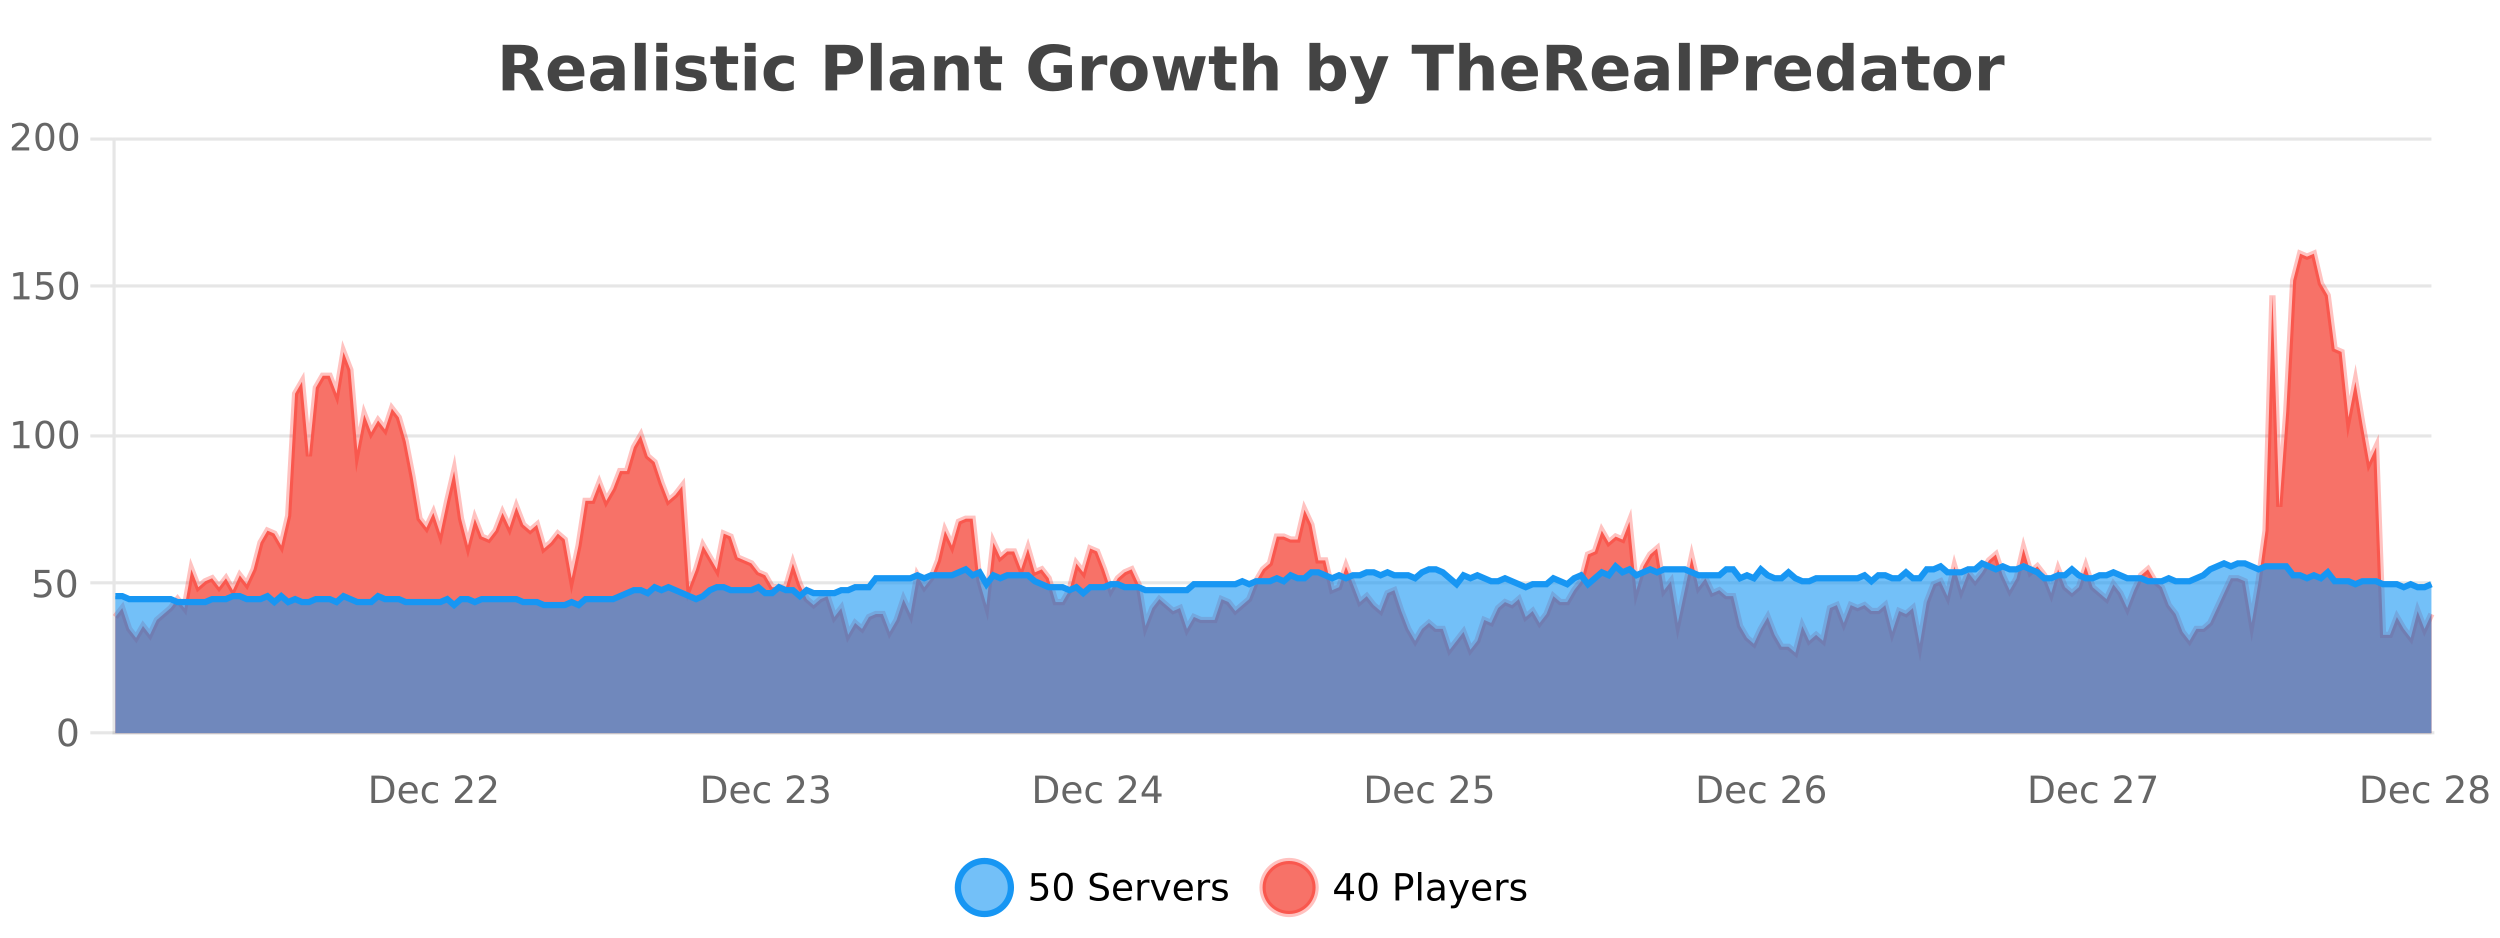 <?xml version="1.0" encoding="UTF-8"?>
<svg xmlns="http://www.w3.org/2000/svg" xmlns:xlink="http://www.w3.org/1999/xlink" width="800pt" height="300pt" viewBox="0 0 800 300" version="1.1">
<defs>
<clipPath id="clip1">
  <path d="M 278 263 L 352 263 L 352 300 L 278 300 Z M 278 263 "/>
</clipPath>
<clipPath id="clip2">
  <path d="M 375 263 L 450 263 L 450 300 L 375 300 Z M 375 263 "/>
</clipPath>
<clipPath id="clip3">
  <path d="M 36.906 81 L 778.059 81 L 778.059 234.602 L 36.906 234.602 Z M 36.906 81 "/>
</clipPath>
<clipPath id="clip4">
  <path d="M 35.906 52 L 779.062 52 L 779.062 235.602 L 35.906 235.602 Z M 35.906 52 "/>
</clipPath>
<clipPath id="clip5">
  <path d="M 36.906 180 L 778.059 180 L 778.059 234.602 L 36.906 234.602 Z M 36.906 180 "/>
</clipPath>
<clipPath id="clip6">
  <path d="M 35.906 151 L 779.062 151 L 779.062 222 L 35.906 222 Z M 35.906 151 "/>
</clipPath>
</defs>
<g id="surface1323471">
<rect x="0" y="0" width="800" height="300" style="fill:rgb(100%,100%,100%);fill-opacity:1;stroke:none;"/>
<path style="fill:none;stroke-width:1;stroke-linecap:butt;stroke-linejoin:miter;stroke:rgb(0%,0%,0%);stroke-opacity:0.098;stroke-miterlimit:10;" d="M 37 234.5 L 778.059 234.5 "/>
<path style="fill:none;stroke-width:1;stroke-linecap:butt;stroke-linejoin:miter;stroke:rgb(0%,0%,0%);stroke-opacity:0.098;stroke-miterlimit:10;" d="M 28.906 234.5 L 36 234.5 "/>
<path style="fill:none;stroke-width:1;stroke-linecap:butt;stroke-linejoin:miter;stroke:rgb(0%,0%,0%);stroke-opacity:0.098;stroke-miterlimit:10;" d="M 37 186.5 L 778.059 186.5 "/>
<path style="fill:none;stroke-width:1;stroke-linecap:butt;stroke-linejoin:miter;stroke:rgb(0%,0%,0%);stroke-opacity:0.098;stroke-miterlimit:10;" d="M 28.906 186.5 L 36 186.5 "/>
<path style="fill:none;stroke-width:1;stroke-linecap:butt;stroke-linejoin:miter;stroke:rgb(0%,0%,0%);stroke-opacity:0.098;stroke-miterlimit:10;" d="M 37 139.5 L 778.059 139.5 "/>
<path style="fill:none;stroke-width:1;stroke-linecap:butt;stroke-linejoin:miter;stroke:rgb(0%,0%,0%);stroke-opacity:0.098;stroke-miterlimit:10;" d="M 28.906 139.5 L 36 139.5 "/>
<path style="fill:none;stroke-width:1;stroke-linecap:butt;stroke-linejoin:miter;stroke:rgb(0%,0%,0%);stroke-opacity:0.098;stroke-miterlimit:10;" d="M 37 91.5 L 778.059 91.5 "/>
<path style="fill:none;stroke-width:1;stroke-linecap:butt;stroke-linejoin:miter;stroke:rgb(0%,0%,0%);stroke-opacity:0.098;stroke-miterlimit:10;" d="M 28.906 91.5 L 36 91.5 "/>
<path style="fill:none;stroke-width:1;stroke-linecap:butt;stroke-linejoin:miter;stroke:rgb(0%,0%,0%);stroke-opacity:0.098;stroke-miterlimit:10;" d="M 37 44.5 L 778.059 44.5 "/>
<path style="fill:none;stroke-width:1;stroke-linecap:butt;stroke-linejoin:miter;stroke:rgb(0%,0%,0%);stroke-opacity:0.098;stroke-miterlimit:10;" d="M 28.906 44.5 L 36 44.5 "/>
<path style=" stroke:none;fill-rule:nonzero;fill:rgb(9.02%,58.824%,95.294%);fill-opacity:0.6;" d="M 323.488 284 C 323.488 288.688 319.688 292.484 315.004 292.484 C 310.316 292.484 306.52 288.688 306.52 284 C 306.52 279.312 310.316 275.516 315.004 275.516 C 319.688 275.516 323.488 279.312 323.488 284 Z M 323.488 284 "/>
<g clip-path="url(#clip1)" clip-rule="nonzero">
<path style="fill:none;stroke-width:2;stroke-linecap:butt;stroke-linejoin:miter;stroke:rgb(9.02%,58.824%,95.294%);stroke-opacity:1;stroke-miterlimit:10;" d="M 323.488 284 C 323.488 288.688 319.688 292.484 315.004 292.484 C 310.316 292.484 306.52 288.688 306.52 284 C 306.52 279.312 310.316 275.516 315.004 275.516 C 319.688 275.516 323.488 279.312 323.488 284 Z M 323.488 284 "/>
</g>
<path style=" stroke:none;fill-rule:nonzero;fill:rgb(0%,0%,0%);fill-opacity:1;" d="M 330.117 279.406 L 334.758 279.406 L 334.758 280.406 L 331.195 280.406 L 331.195 282.547 C 331.371 282.484 331.543 282.445 331.711 282.422 C 331.887 282.391 332.059 282.375 332.227 282.375 C 333.203 282.375 333.98 282.648 334.555 283.188 C 335.125 283.719 335.414 284.438 335.414 285.344 C 335.414 286.293 335.117 287.027 334.523 287.547 C 333.938 288.07 333.117 288.328 332.055 288.328 C 331.68 288.328 331.297 288.297 330.914 288.234 C 330.539 288.172 330.148 288.078 329.742 287.953 L 329.742 286.766 C 330.094 286.953 330.461 287.094 330.836 287.188 C 331.211 287.281 331.605 287.328 332.023 287.328 C 332.699 287.328 333.234 287.152 333.633 286.797 C 334.027 286.445 334.227 285.961 334.227 285.344 C 334.227 284.742 334.027 284.262 333.633 283.906 C 333.234 283.555 332.699 283.375 332.023 283.375 C 331.711 283.375 331.391 283.414 331.07 283.484 C 330.758 283.547 330.438 283.652 330.117 283.797 Z M 340.266 280.188 C 339.66 280.188 339.203 280.492 338.891 281.094 C 338.586 281.688 338.438 282.59 338.438 283.797 C 338.438 284.996 338.586 285.898 338.891 286.5 C 339.203 287.094 339.66 287.391 340.266 287.391 C 340.879 287.391 341.336 287.094 341.641 286.5 C 341.953 285.898 342.109 284.996 342.109 283.797 C 342.109 282.59 341.953 281.688 341.641 281.094 C 341.336 280.492 340.879 280.188 340.266 280.188 Z M 340.266 279.25 C 341.242 279.25 341.992 279.641 342.516 280.422 C 343.035 281.195 343.297 282.32 343.297 283.797 C 343.297 285.266 343.035 286.391 342.516 287.172 C 341.992 287.945 341.242 288.328 340.266 288.328 C 339.285 288.328 338.535 287.945 338.016 287.172 C 337.504 286.391 337.25 285.266 337.25 283.797 C 337.25 282.32 337.504 281.195 338.016 280.422 C 338.535 279.641 339.285 279.25 340.266 279.25 Z M 354.324 279.688 L 354.324 280.844 C 353.875 280.637 353.449 280.48 353.043 280.375 C 352.645 280.262 352.266 280.203 351.902 280.203 C 351.254 280.203 350.754 280.328 350.402 280.578 C 350.059 280.828 349.887 281.188 349.887 281.656 C 349.887 282.043 350 282.336 350.23 282.531 C 350.457 282.73 350.902 282.887 351.559 283 L 352.262 283.156 C 353.145 283.324 353.797 283.621 354.215 284.047 C 354.641 284.465 354.855 285.027 354.855 285.734 C 354.855 286.59 354.566 287.234 353.996 287.672 C 353.434 288.109 352.598 288.328 351.496 288.328 C 351.09 288.328 350.652 288.281 350.184 288.188 C 349.715 288.094 349.23 287.953 348.73 287.766 L 348.73 286.547 C 349.207 286.82 349.676 287.023 350.137 287.156 C 350.605 287.293 351.059 287.359 351.496 287.359 C 352.172 287.359 352.691 287.23 353.059 286.969 C 353.434 286.699 353.621 286.32 353.621 285.828 C 353.621 285.402 353.484 285.07 353.215 284.828 C 352.953 284.578 352.52 284.398 351.918 284.281 L 351.199 284.141 C 350.312 283.965 349.672 283.688 349.277 283.312 C 348.891 282.938 348.699 282.418 348.699 281.75 C 348.699 280.969 348.969 280.359 349.512 279.922 C 350.051 279.477 350.801 279.25 351.762 279.25 C 352.176 279.25 352.594 279.289 353.012 279.359 C 353.438 279.434 353.875 279.543 354.324 279.688 Z M 362.27 284.609 L 362.27 285.125 L 357.301 285.125 C 357.352 285.875 357.574 286.445 357.973 286.828 C 358.379 287.215 358.934 287.406 359.645 287.406 C 360.059 287.406 360.461 287.359 360.848 287.266 C 361.242 287.164 361.633 287.008 362.02 286.797 L 362.02 287.828 C 361.621 287.984 361.223 288.105 360.816 288.188 C 360.41 288.281 359.996 288.328 359.582 288.328 C 358.539 288.328 357.711 288.027 357.098 287.422 C 356.48 286.809 356.176 285.98 356.176 284.938 C 356.176 283.867 356.465 283.016 357.051 282.391 C 357.633 281.758 358.414 281.438 359.395 281.438 C 360.277 281.438 360.977 281.727 361.488 282.297 C 362.008 282.859 362.27 283.633 362.27 284.609 Z M 361.191 284.281 C 361.18 283.699 361.012 283.23 360.691 282.875 C 360.367 282.523 359.941 282.344 359.41 282.344 C 358.805 282.344 358.32 282.516 357.957 282.859 C 357.602 283.203 357.398 283.684 357.348 284.297 Z M 367.84 282.594 C 367.715 282.531 367.578 282.484 367.434 282.453 C 367.297 282.414 367.141 282.391 366.965 282.391 C 366.359 282.391 365.891 282.59 365.559 282.984 C 365.234 283.383 365.074 283.953 365.074 284.703 L 365.074 288.156 L 363.996 288.156 L 363.996 281.594 L 365.074 281.594 L 365.074 282.609 C 365.301 282.215 365.598 281.922 365.965 281.734 C 366.328 281.539 366.77 281.438 367.293 281.438 C 367.363 281.438 367.441 281.445 367.527 281.453 C 367.621 281.465 367.719 281.48 367.824 281.5 Z M 368.195 281.594 L 369.336 281.594 L 371.383 287.094 L 373.445 281.594 L 374.586 281.594 L 372.117 288.156 L 370.648 288.156 Z M 381.688 284.609 L 381.688 285.125 L 376.719 285.125 C 376.77 285.875 376.992 286.445 377.391 286.828 C 377.797 287.215 378.352 287.406 379.062 287.406 C 379.477 287.406 379.879 287.359 380.266 287.266 C 380.66 287.164 381.051 287.008 381.438 286.797 L 381.438 287.828 C 381.039 287.984 380.641 288.105 380.234 288.188 C 379.828 288.281 379.414 288.328 379 288.328 C 377.957 288.328 377.129 288.027 376.516 287.422 C 375.898 286.809 375.594 285.98 375.594 284.938 C 375.594 283.867 375.883 283.016 376.469 282.391 C 377.051 281.758 377.832 281.438 378.812 281.438 C 379.695 281.438 380.395 281.727 380.906 282.297 C 381.426 282.859 381.688 283.633 381.688 284.609 Z M 380.609 284.281 C 380.598 283.699 380.43 283.23 380.109 282.875 C 379.785 282.523 379.359 282.344 378.828 282.344 C 378.223 282.344 377.738 282.516 377.375 282.859 C 377.02 283.203 376.816 283.684 376.766 284.297 Z M 387.258 282.594 C 387.133 282.531 386.996 282.484 386.852 282.453 C 386.715 282.414 386.559 282.391 386.383 282.391 C 385.777 282.391 385.309 282.59 384.977 282.984 C 384.652 283.383 384.492 283.953 384.492 284.703 L 384.492 288.156 L 383.414 288.156 L 383.414 281.594 L 384.492 281.594 L 384.492 282.609 C 384.719 282.215 385.016 281.922 385.383 281.734 C 385.746 281.539 386.188 281.438 386.711 281.438 C 386.781 281.438 386.859 281.445 386.945 281.453 C 387.039 281.465 387.137 281.48 387.242 281.5 Z M 392.566 281.781 L 392.566 282.812 C 392.262 282.656 391.945 282.543 391.613 282.469 C 391.289 282.387 390.949 282.344 390.598 282.344 C 390.066 282.344 389.664 282.43 389.395 282.594 C 389.121 282.75 388.988 282.996 388.988 283.328 C 388.988 283.578 389.082 283.777 389.27 283.922 C 389.465 284.059 389.855 284.188 390.441 284.312 L 390.801 284.406 C 391.57 284.562 392.117 284.793 392.441 285.094 C 392.762 285.398 392.926 285.812 392.926 286.344 C 392.926 286.961 392.68 287.445 392.191 287.797 C 391.711 288.152 391.051 288.328 390.207 288.328 C 389.852 288.328 389.48 288.289 389.098 288.219 C 388.723 288.156 388.324 288.059 387.91 287.922 L 387.91 286.797 C 388.305 287.008 388.695 287.164 389.082 287.266 C 389.465 287.371 389.852 287.422 390.238 287.422 C 390.738 287.422 391.121 287.34 391.395 287.172 C 391.676 286.996 391.816 286.746 391.816 286.422 C 391.816 286.133 391.715 285.906 391.52 285.75 C 391.32 285.594 390.887 285.445 390.223 285.297 L 389.848 285.219 C 389.18 285.074 388.695 284.855 388.395 284.562 C 388.102 284.273 387.957 283.875 387.957 283.375 C 387.957 282.75 388.176 282.273 388.613 281.938 C 389.051 281.605 389.668 281.438 390.473 281.438 C 390.867 281.438 391.242 281.469 391.598 281.531 C 391.949 281.586 392.273 281.668 392.566 281.781 Z M 325.004 277.016 "/>
<path style=" stroke:none;fill-rule:nonzero;fill:rgb(96.863%,44.706%,40.784%);fill-opacity:1;" d="M 420.988 284 C 420.988 288.688 417.191 292.484 412.504 292.484 C 407.82 292.484 404.02 288.688 404.02 284 C 404.02 279.312 407.82 275.516 412.504 275.516 C 417.191 275.516 420.988 279.312 420.988 284 Z M 420.988 284 "/>
<g clip-path="url(#clip2)" clip-rule="nonzero">
<path style="fill:none;stroke-width:2;stroke-linecap:butt;stroke-linejoin:miter;stroke:rgb(100%,4.706%,0%);stroke-opacity:0.247;stroke-miterlimit:10;" d="M 420.988 284 C 420.988 288.688 417.191 292.484 412.504 292.484 C 407.82 292.484 404.02 288.688 404.02 284 C 404.02 279.312 407.82 275.516 412.504 275.516 C 417.191 275.516 420.988 279.312 420.988 284 Z M 420.988 284 "/>
</g>
<path style=" stroke:none;fill-rule:nonzero;fill:rgb(0%,0%,0%);fill-opacity:1;" d="M 430.852 280.438 L 427.867 285.109 L 430.852 285.109 Z M 430.539 279.406 L 432.039 279.406 L 432.039 285.109 L 433.289 285.109 L 433.289 286.094 L 432.039 286.094 L 432.039 288.156 L 430.852 288.156 L 430.852 286.094 L 426.914 286.094 L 426.914 284.953 Z M 437.766 280.188 C 437.16 280.188 436.703 280.492 436.391 281.094 C 436.086 281.688 435.938 282.59 435.938 283.797 C 435.938 284.996 436.086 285.898 436.391 286.5 C 436.703 287.094 437.16 287.391 437.766 287.391 C 438.379 287.391 438.836 287.094 439.141 286.5 C 439.453 285.898 439.609 284.996 439.609 283.797 C 439.609 282.59 439.453 281.688 439.141 281.094 C 438.836 280.492 438.379 280.188 437.766 280.188 Z M 437.766 279.25 C 438.742 279.25 439.492 279.641 440.016 280.422 C 440.535 281.195 440.797 282.32 440.797 283.797 C 440.797 285.266 440.535 286.391 440.016 287.172 C 439.492 287.945 438.742 288.328 437.766 288.328 C 436.785 288.328 436.035 287.945 435.516 287.172 C 435.004 286.391 434.75 285.266 434.75 283.797 C 434.75 282.32 435.004 281.195 435.516 280.422 C 436.035 279.641 436.785 279.25 437.766 279.25 Z M 447.762 280.375 L 447.762 283.672 L 449.246 283.672 C 449.797 283.672 450.223 283.531 450.527 283.25 C 450.828 282.961 450.98 282.547 450.98 282.016 C 450.98 281.496 450.828 281.094 450.527 280.812 C 450.223 280.523 449.797 280.375 449.246 280.375 Z M 446.574 279.406 L 449.246 279.406 C 450.234 279.406 450.98 279.633 451.48 280.078 C 451.98 280.516 452.23 281.164 452.23 282.016 C 452.23 282.883 451.98 283.539 451.48 283.984 C 450.98 284.422 450.234 284.641 449.246 284.641 L 447.762 284.641 L 447.762 288.156 L 446.574 288.156 Z M 453.766 279.031 L 454.844 279.031 L 454.844 288.156 L 453.766 288.156 Z M 460.082 284.859 C 459.215 284.859 458.613 284.961 458.27 285.156 C 457.934 285.355 457.77 285.695 457.77 286.172 C 457.77 286.559 457.895 286.867 458.145 287.094 C 458.402 287.312 458.746 287.422 459.176 287.422 C 459.777 287.422 460.258 287.215 460.613 286.797 C 460.977 286.371 461.16 285.805 461.16 285.094 L 461.16 284.859 Z M 462.238 284.406 L 462.238 288.156 L 461.16 288.156 L 461.16 287.156 C 460.91 287.555 460.602 287.852 460.238 288.047 C 459.871 288.234 459.426 288.328 458.895 288.328 C 458.215 288.328 457.68 288.141 457.285 287.766 C 456.887 287.383 456.691 286.875 456.691 286.25 C 456.691 285.512 456.934 284.953 457.426 284.578 C 457.926 284.203 458.664 284.016 459.645 284.016 L 461.16 284.016 L 461.16 283.906 C 461.16 283.406 460.992 283.023 460.66 282.75 C 460.336 282.48 459.883 282.344 459.301 282.344 C 458.926 282.344 458.555 282.391 458.191 282.484 C 457.836 282.578 457.496 282.715 457.176 282.891 L 457.176 281.891 C 457.57 281.734 457.949 281.621 458.316 281.547 C 458.691 281.477 459.055 281.438 459.41 281.438 C 460.355 281.438 461.066 281.684 461.535 282.172 C 462.004 282.664 462.238 283.406 462.238 284.406 Z M 467.188 288.766 C 466.883 289.547 466.586 290.055 466.297 290.297 C 466.004 290.535 465.617 290.656 465.141 290.656 L 464.281 290.656 L 464.281 289.75 L 464.906 289.75 C 465.207 289.75 465.438 289.676 465.594 289.531 C 465.758 289.395 465.941 289.066 466.141 288.547 L 466.344 288.047 L 463.688 281.594 L 464.828 281.594 L 466.875 286.719 L 468.938 281.594 L 470.078 281.594 Z M 477.18 284.609 L 477.18 285.125 L 472.211 285.125 C 472.262 285.875 472.484 286.445 472.883 286.828 C 473.289 287.215 473.844 287.406 474.555 287.406 C 474.969 287.406 475.371 287.359 475.758 287.266 C 476.152 287.164 476.543 287.008 476.93 286.797 L 476.93 287.828 C 476.531 287.984 476.133 288.105 475.727 288.188 C 475.32 288.281 474.906 288.328 474.492 288.328 C 473.449 288.328 472.621 288.027 472.008 287.422 C 471.391 286.809 471.086 285.98 471.086 284.938 C 471.086 283.867 471.375 283.016 471.961 282.391 C 472.543 281.758 473.324 281.438 474.305 281.438 C 475.188 281.438 475.887 281.727 476.398 282.297 C 476.918 282.859 477.18 283.633 477.18 284.609 Z M 476.102 284.281 C 476.09 283.699 475.922 283.23 475.602 282.875 C 475.277 282.523 474.852 282.344 474.32 282.344 C 473.715 282.344 473.23 282.516 472.867 282.859 C 472.512 283.203 472.309 283.684 472.258 284.297 Z M 482.75 282.594 C 482.625 282.531 482.488 282.484 482.344 282.453 C 482.207 282.414 482.051 282.391 481.875 282.391 C 481.27 282.391 480.801 282.59 480.469 282.984 C 480.145 283.383 479.984 283.953 479.984 284.703 L 479.984 288.156 L 478.906 288.156 L 478.906 281.594 L 479.984 281.594 L 479.984 282.609 C 480.211 282.215 480.508 281.922 480.875 281.734 C 481.238 281.539 481.68 281.438 482.203 281.438 C 482.273 281.438 482.352 281.445 482.438 281.453 C 482.531 281.465 482.629 281.48 482.734 281.5 Z M 488.055 281.781 L 488.055 282.812 C 487.75 282.656 487.434 282.543 487.102 282.469 C 486.777 282.387 486.438 282.344 486.086 282.344 C 485.555 282.344 485.152 282.43 484.883 282.594 C 484.609 282.75 484.477 282.996 484.477 283.328 C 484.477 283.578 484.57 283.777 484.758 283.922 C 484.953 284.059 485.344 284.188 485.93 284.312 L 486.289 284.406 C 487.059 284.562 487.605 284.793 487.93 285.094 C 488.25 285.398 488.414 285.812 488.414 286.344 C 488.414 286.961 488.168 287.445 487.68 287.797 C 487.199 288.152 486.539 288.328 485.695 288.328 C 485.34 288.328 484.969 288.289 484.586 288.219 C 484.211 288.156 483.812 288.059 483.398 287.922 L 483.398 286.797 C 483.793 287.008 484.184 287.164 484.57 287.266 C 484.953 287.371 485.34 287.422 485.727 287.422 C 486.227 287.422 486.609 287.34 486.883 287.172 C 487.164 286.996 487.305 286.746 487.305 286.422 C 487.305 286.133 487.203 285.906 487.008 285.75 C 486.809 285.594 486.375 285.445 485.711 285.297 L 485.336 285.219 C 484.668 285.074 484.184 284.855 483.883 284.562 C 483.59 284.273 483.445 283.875 483.445 283.375 C 483.445 282.75 483.664 282.273 484.102 281.938 C 484.539 281.605 485.156 281.438 485.961 281.438 C 486.355 281.438 486.73 281.469 487.086 281.531 C 487.438 281.586 487.762 281.668 488.055 281.781 Z M 422.504 277.016 "/>
<path style=" stroke:none;fill-rule:nonzero;fill:rgb(26.667%,26.667%,26.667%);fill-opacity:1;" d="M 166.172 20.812 C 166.961 20.812 167.531 20.668 167.875 20.375 C 168.219 20.074 168.391 19.59 168.391 18.922 C 168.391 18.258 168.219 17.781 167.875 17.5 C 167.531 17.211 166.961 17.062 166.172 17.062 L 164.594 17.062 L 164.594 20.812 Z M 164.594 23.406 L 164.594 28.922 L 160.844 28.922 L 160.844 14.344 L 166.578 14.344 C 168.492 14.344 169.898 14.668 170.797 15.312 C 171.691 15.961 172.141 16.977 172.141 18.359 C 172.141 19.328 171.906 20.125 171.438 20.75 C 170.977 21.367 170.281 21.82 169.344 22.109 C 169.852 22.227 170.312 22.492 170.719 22.906 C 171.125 23.312 171.535 23.938 171.953 24.781 L 174 28.922 L 170 28.922 L 168.219 25.297 C 167.863 24.57 167.5 24.074 167.125 23.812 C 166.758 23.543 166.27 23.406 165.656 23.406 Z M 186.992 23.422 L 186.992 24.422 L 178.82 24.422 C 178.902 25.246 179.199 25.859 179.711 26.266 C 180.219 26.672 180.93 26.875 181.836 26.875 C 182.574 26.875 183.328 26.766 184.102 26.547 C 184.871 26.328 185.664 26 186.477 25.562 L 186.477 28.25 C 185.652 28.562 184.824 28.797 183.992 28.953 C 183.168 29.117 182.344 29.203 181.523 29.203 C 179.543 29.203 178 28.703 176.898 27.703 C 175.805 26.695 175.258 25.281 175.258 23.469 C 175.258 21.68 175.793 20.273 176.867 19.25 C 177.949 18.23 179.434 17.719 181.32 17.719 C 183.039 17.719 184.414 18.242 185.445 19.281 C 186.477 20.312 186.992 21.695 186.992 23.422 Z M 183.398 22.266 C 183.398 21.602 183.203 21.062 182.82 20.656 C 182.434 20.25 181.93 20.047 181.305 20.047 C 180.625 20.047 180.074 20.242 179.648 20.625 C 179.23 21 178.969 21.547 178.867 22.266 Z M 194.543 24 C 193.812 24 193.266 24.125 192.902 24.375 C 192.535 24.617 192.355 24.98 192.355 25.469 C 192.355 25.906 192.5 26.25 192.793 26.5 C 193.094 26.75 193.504 26.875 194.027 26.875 C 194.684 26.875 195.234 26.641 195.684 26.172 C 196.141 25.703 196.371 25.117 196.371 24.406 L 196.371 24 Z M 199.887 22.688 L 199.887 28.922 L 196.371 28.922 L 196.371 27.297 C 195.902 27.965 195.371 28.449 194.777 28.75 C 194.191 29.051 193.48 29.203 192.637 29.203 C 191.512 29.203 190.594 28.875 189.887 28.219 C 189.176 27.555 188.824 26.695 188.824 25.641 C 188.824 24.359 189.262 23.422 190.137 22.828 C 191.02 22.227 192.41 21.922 194.309 21.922 L 196.371 21.922 L 196.371 21.641 C 196.371 21.09 196.152 20.688 195.715 20.438 C 195.277 20.18 194.594 20.047 193.668 20.047 C 192.918 20.047 192.219 20.125 191.574 20.281 C 190.926 20.43 190.328 20.648 189.777 20.938 L 189.777 18.281 C 190.527 18.094 191.277 17.953 192.027 17.859 C 192.785 17.766 193.547 17.719 194.309 17.719 C 196.277 17.719 197.699 18.109 198.574 18.891 C 199.449 19.664 199.887 20.93 199.887 22.688 Z M 203.148 13.719 L 206.633 13.719 L 206.633 28.922 L 203.148 28.922 Z M 210.004 17.984 L 213.488 17.984 L 213.488 28.922 L 210.004 28.922 Z M 210.004 13.719 L 213.488 13.719 L 213.488 16.578 L 210.004 16.578 Z M 225.391 18.328 L 225.391 20.984 C 224.648 20.672 223.93 20.438 223.234 20.281 C 222.535 20.125 221.875 20.047 221.25 20.047 C 220.594 20.047 220.102 20.133 219.781 20.297 C 219.457 20.465 219.297 20.719 219.297 21.062 C 219.297 21.344 219.414 21.559 219.656 21.703 C 219.906 21.852 220.344 21.961 220.969 22.031 L 221.594 22.125 C 223.383 22.355 224.586 22.73 225.203 23.25 C 225.816 23.773 226.125 24.59 226.125 25.703 C 226.125 26.871 225.691 27.746 224.828 28.328 C 223.973 28.914 222.695 29.203 221 29.203 C 220.27 29.203 219.52 29.145 218.75 29.031 C 217.977 28.918 217.188 28.746 216.375 28.516 L 216.375 25.859 C 217.07 26.203 217.785 26.461 218.516 26.625 C 219.242 26.793 219.988 26.875 220.75 26.875 C 221.438 26.875 221.953 26.781 222.297 26.594 C 222.641 26.406 222.812 26.125 222.812 25.75 C 222.812 25.438 222.691 25.211 222.453 25.062 C 222.211 24.906 221.738 24.789 221.031 24.703 L 220.422 24.625 C 218.859 24.43 217.766 24.07 217.141 23.547 C 216.516 23.016 216.203 22.215 216.203 21.141 C 216.203 19.984 216.598 19.125 217.391 18.562 C 218.191 18 219.41 17.719 221.047 17.719 C 221.691 17.719 222.367 17.773 223.078 17.875 C 223.785 17.969 224.555 18.121 225.391 18.328 Z M 232.578 14.875 L 232.578 17.984 L 236.188 17.984 L 236.188 20.484 L 232.578 20.484 L 232.578 25.125 C 232.578 25.637 232.676 25.98 232.875 26.156 C 233.082 26.336 233.484 26.422 234.078 26.422 L 235.875 26.422 L 235.875 28.922 L 232.875 28.922 C 231.5 28.922 230.52 28.637 229.938 28.062 C 229.363 27.48 229.078 26.5 229.078 25.125 L 229.078 20.484 L 227.344 20.484 L 227.344 17.984 L 229.078 17.984 L 229.078 14.875 Z M 238.324 17.984 L 241.809 17.984 L 241.809 28.922 L 238.324 28.922 Z M 238.324 13.719 L 241.809 13.719 L 241.809 16.578 L 238.324 16.578 Z M 254.008 18.328 L 254.008 21.172 C 253.539 20.852 253.062 20.609 252.586 20.453 C 252.105 20.297 251.605 20.219 251.086 20.219 C 250.117 20.219 249.355 20.508 248.805 21.078 C 248.262 21.641 247.992 22.438 247.992 23.469 C 247.992 24.492 248.262 25.289 248.805 25.859 C 249.355 26.422 250.117 26.703 251.086 26.703 C 251.637 26.703 252.156 26.625 252.648 26.469 C 253.137 26.305 253.59 26.059 254.008 25.734 L 254.008 28.594 C 253.465 28.805 252.914 28.953 252.352 29.047 C 251.789 29.148 251.219 29.203 250.648 29.203 C 248.68 29.203 247.137 28.699 246.023 27.688 C 244.906 26.68 244.352 25.273 244.352 23.469 C 244.352 21.656 244.906 20.246 246.023 19.234 C 247.137 18.227 248.68 17.719 250.648 17.719 C 251.219 17.719 251.781 17.773 252.336 17.875 C 252.898 17.969 253.453 18.121 254.008 18.328 Z M 264.156 14.344 L 270.391 14.344 C 272.242 14.344 273.664 14.758 274.656 15.578 C 275.656 16.402 276.156 17.574 276.156 19.094 C 276.156 20.625 275.656 21.805 274.656 22.625 C 273.664 23.449 272.242 23.859 270.391 23.859 L 267.906 23.859 L 267.906 28.922 L 264.156 28.922 Z M 267.906 17.062 L 267.906 21.141 L 269.984 21.141 C 270.711 21.141 271.273 20.965 271.672 20.609 C 272.078 20.258 272.281 19.75 272.281 19.094 C 272.281 18.449 272.078 17.949 271.672 17.594 C 271.273 17.242 270.711 17.062 269.984 17.062 Z M 278.656 13.719 L 282.141 13.719 L 282.141 28.922 L 278.656 28.922 Z M 290.402 24 C 289.672 24 289.125 24.125 288.762 24.375 C 288.395 24.617 288.215 24.98 288.215 25.469 C 288.215 25.906 288.359 26.25 288.652 26.5 C 288.953 26.75 289.363 26.875 289.887 26.875 C 290.543 26.875 291.094 26.641 291.543 26.172 C 292 25.703 292.23 25.117 292.23 24.406 L 292.23 24 Z M 295.746 22.688 L 295.746 28.922 L 292.23 28.922 L 292.23 27.297 C 291.762 27.965 291.23 28.449 290.637 28.75 C 290.051 29.051 289.34 29.203 288.496 29.203 C 287.371 29.203 286.453 28.875 285.746 28.219 C 285.035 27.555 284.684 26.695 284.684 25.641 C 284.684 24.359 285.121 23.422 285.996 22.828 C 286.879 22.227 288.27 21.922 290.168 21.922 L 292.23 21.922 L 292.23 21.641 C 292.23 21.09 292.012 20.688 291.574 20.438 C 291.137 20.18 290.453 20.047 289.527 20.047 C 288.777 20.047 288.078 20.125 287.434 20.281 C 286.785 20.43 286.188 20.648 285.637 20.938 L 285.637 18.281 C 286.387 18.094 287.137 17.953 287.887 17.859 C 288.645 17.766 289.406 17.719 290.168 17.719 C 292.137 17.719 293.559 18.109 294.434 18.891 C 295.309 19.664 295.746 20.93 295.746 22.688 Z M 309.992 22.266 L 309.992 28.922 L 306.477 28.922 L 306.477 23.828 C 306.477 22.883 306.453 22.23 306.414 21.875 C 306.371 21.512 306.297 21.246 306.195 21.078 C 306.059 20.852 305.871 20.672 305.633 20.547 C 305.402 20.422 305.137 20.359 304.836 20.359 C 304.105 20.359 303.531 20.641 303.117 21.203 C 302.699 21.766 302.492 22.547 302.492 23.547 L 302.492 28.922 L 299.008 28.922 L 299.008 17.984 L 302.492 17.984 L 302.492 19.578 C 303.023 18.945 303.586 18.477 304.18 18.172 C 304.773 17.871 305.422 17.719 306.133 17.719 C 307.402 17.719 308.359 18.109 309.008 18.891 C 309.664 19.664 309.992 20.789 309.992 22.266 Z M 317.059 14.875 L 317.059 17.984 L 320.668 17.984 L 320.668 20.484 L 317.059 20.484 L 317.059 25.125 C 317.059 25.637 317.156 25.98 317.355 26.156 C 317.562 26.336 317.965 26.422 318.559 26.422 L 320.355 26.422 L 320.355 28.922 L 317.355 28.922 C 315.98 28.922 315 28.637 314.418 28.062 C 313.844 27.48 313.559 26.5 313.559 25.125 L 313.559 20.484 L 311.824 20.484 L 311.824 17.984 L 313.559 17.984 L 313.559 14.875 Z M 343.02 27.844 C 342.082 28.293 341.105 28.633 340.098 28.859 C 339.098 29.086 338.055 29.203 336.973 29.203 C 334.543 29.203 332.621 28.527 331.207 27.172 C 329.789 25.809 329.082 23.965 329.082 21.641 C 329.082 19.297 329.801 17.453 331.238 16.109 C 332.684 14.758 334.668 14.078 337.191 14.078 C 338.16 14.078 339.086 14.172 339.973 14.359 C 340.855 14.539 341.695 14.805 342.488 15.156 L 342.488 18.172 C 341.676 17.715 340.863 17.371 340.051 17.141 C 339.246 16.914 338.445 16.797 337.645 16.797 C 336.145 16.797 334.988 17.219 334.176 18.062 C 333.371 18.898 332.973 20.09 332.973 21.641 C 332.973 23.184 333.363 24.375 334.145 25.219 C 334.926 26.062 336.035 26.484 337.473 26.484 C 337.855 26.484 338.215 26.461 338.551 26.406 C 338.895 26.355 339.195 26.277 339.457 26.172 L 339.457 23.344 L 337.16 23.344 L 337.16 20.828 L 343.02 20.828 Z M 354.312 20.969 C 354 20.824 353.691 20.719 353.391 20.656 C 353.086 20.586 352.785 20.547 352.484 20.547 C 351.578 20.547 350.879 20.836 350.391 21.406 C 349.91 21.98 349.672 22.805 349.672 23.875 L 349.672 28.922 L 346.188 28.922 L 346.188 17.984 L 349.672 17.984 L 349.672 19.781 C 350.117 19.062 350.633 18.543 351.219 18.219 C 351.801 17.887 352.5 17.719 353.312 17.719 C 353.438 17.719 353.566 17.727 353.703 17.734 C 353.836 17.746 354.035 17.766 354.297 17.797 Z M 361.25 20.219 C 360.469 20.219 359.875 20.5 359.469 21.062 C 359.062 21.617 358.859 22.418 358.859 23.469 C 358.859 24.512 359.062 25.312 359.469 25.875 C 359.875 26.43 360.469 26.703 361.25 26.703 C 362.008 26.703 362.586 26.43 362.984 25.875 C 363.391 25.312 363.594 24.512 363.594 23.469 C 363.594 22.418 363.391 21.617 362.984 21.062 C 362.586 20.5 362.008 20.219 361.25 20.219 Z M 361.25 17.719 C 363.125 17.719 364.586 18.23 365.641 19.25 C 366.703 20.262 367.234 21.668 367.234 23.469 C 367.234 25.262 366.703 26.668 365.641 27.688 C 364.586 28.699 363.125 29.203 361.25 29.203 C 359.352 29.203 357.875 28.699 356.812 27.688 C 355.75 26.668 355.219 25.262 355.219 23.469 C 355.219 21.668 355.75 20.262 356.812 19.25 C 357.875 18.23 359.352 17.719 361.25 17.719 Z M 368.805 17.984 L 372.211 17.984 L 374.039 25.516 L 375.883 17.984 L 378.805 17.984 L 380.648 25.438 L 382.492 17.984 L 385.883 17.984 L 383.008 28.922 L 379.18 28.922 L 377.336 21.406 L 375.508 28.922 L 371.68 28.922 Z M 392.078 14.875 L 392.078 17.984 L 395.688 17.984 L 395.688 20.484 L 392.078 20.484 L 392.078 25.125 C 392.078 25.637 392.176 25.98 392.375 26.156 C 392.582 26.336 392.984 26.422 393.578 26.422 L 395.375 26.422 L 395.375 28.922 L 392.375 28.922 C 391 28.922 390.02 28.637 389.438 28.062 C 388.863 27.48 388.578 26.5 388.578 25.125 L 388.578 20.484 L 386.844 20.484 L 386.844 17.984 L 388.578 17.984 L 388.578 14.875 Z M 408.812 22.266 L 408.812 28.922 L 405.297 28.922 L 405.297 23.844 C 405.297 22.887 405.273 22.23 405.234 21.875 C 405.191 21.512 405.117 21.246 405.016 21.078 C 404.879 20.852 404.691 20.672 404.453 20.547 C 404.223 20.422 403.957 20.359 403.656 20.359 C 402.926 20.359 402.352 20.641 401.938 21.203 C 401.52 21.766 401.312 22.547 401.312 23.547 L 401.312 28.922 L 397.828 28.922 L 397.828 13.719 L 401.312 13.719 L 401.312 19.578 C 401.844 18.945 402.406 18.477 403 18.172 C 403.594 17.871 404.242 17.719 404.953 17.719 C 406.223 17.719 407.18 18.109 407.828 18.891 C 408.484 19.664 408.812 20.789 408.812 22.266 Z M 424.84 26.672 C 425.59 26.672 426.16 26.402 426.559 25.859 C 426.953 25.309 427.152 24.512 427.152 23.469 C 427.152 22.43 426.953 21.637 426.559 21.094 C 426.16 20.543 425.59 20.266 424.84 20.266 C 424.09 20.266 423.512 20.543 423.105 21.094 C 422.707 21.637 422.512 22.43 422.512 23.469 C 422.512 24.5 422.707 25.293 423.105 25.844 C 423.512 26.398 424.09 26.672 424.84 26.672 Z M 422.512 19.578 C 423 18.945 423.535 18.477 424.121 18.172 C 424.703 17.871 425.375 17.719 426.137 17.719 C 427.488 17.719 428.598 18.258 429.465 19.328 C 430.328 20.402 430.762 21.781 430.762 23.469 C 430.762 25.148 430.328 26.523 429.465 27.594 C 428.598 28.668 427.488 29.203 426.137 29.203 C 425.375 29.203 424.703 29.051 424.121 28.75 C 423.535 28.449 423 27.98 422.512 27.344 L 422.512 28.922 L 419.027 28.922 L 419.027 13.719 L 422.512 13.719 Z M 431.906 17.984 L 435.391 17.984 L 438.344 25.406 L 440.844 17.984 L 444.328 17.984 L 439.734 29.953 C 439.273 31.172 438.734 32.02 438.109 32.5 C 437.492 32.988 436.688 33.234 435.688 33.234 L 433.656 33.234 L 433.656 30.938 L 434.75 30.938 C 435.344 30.938 435.773 30.844 436.047 30.656 C 436.316 30.469 436.523 30.129 436.672 29.641 L 436.781 29.344 Z M 451.75 14.344 L 465.188 14.344 L 465.188 17.188 L 460.359 17.188 L 460.359 28.922 L 456.594 28.922 L 456.594 17.188 L 451.75 17.188 Z M 477.969 22.266 L 477.969 28.922 L 474.453 28.922 L 474.453 23.844 C 474.453 22.887 474.43 22.23 474.391 21.875 C 474.348 21.512 474.273 21.246 474.172 21.078 C 474.035 20.852 473.848 20.672 473.609 20.547 C 473.379 20.422 473.113 20.359 472.812 20.359 C 472.082 20.359 471.508 20.641 471.094 21.203 C 470.676 21.766 470.469 22.547 470.469 23.547 L 470.469 28.922 L 466.984 28.922 L 466.984 13.719 L 470.469 13.719 L 470.469 19.578 C 471 18.945 471.562 18.477 472.156 18.172 C 472.75 17.871 473.398 17.719 474.109 17.719 C 475.379 17.719 476.336 18.109 476.984 18.891 C 477.641 19.664 477.969 20.789 477.969 22.266 Z M 492.133 23.422 L 492.133 24.422 L 483.961 24.422 C 484.043 25.246 484.34 25.859 484.852 26.266 C 485.359 26.672 486.07 26.875 486.977 26.875 C 487.715 26.875 488.469 26.766 489.242 26.547 C 490.012 26.328 490.805 26 491.617 25.562 L 491.617 28.25 C 490.793 28.562 489.965 28.797 489.133 28.953 C 488.309 29.117 487.484 29.203 486.664 29.203 C 484.684 29.203 483.141 28.703 482.039 27.703 C 480.945 26.695 480.398 25.281 480.398 23.469 C 480.398 21.68 480.934 20.273 482.008 19.25 C 483.09 18.23 484.574 17.719 486.461 17.719 C 488.18 17.719 489.555 18.242 490.586 19.281 C 491.617 20.312 492.133 21.695 492.133 23.422 Z M 488.539 22.266 C 488.539 21.602 488.344 21.062 487.961 20.656 C 487.574 20.25 487.07 20.047 486.445 20.047 C 485.766 20.047 485.215 20.242 484.789 20.625 C 484.371 21 484.109 21.547 484.008 22.266 Z M 500.273 20.812 C 501.062 20.812 501.633 20.668 501.977 20.375 C 502.32 20.074 502.492 19.59 502.492 18.922 C 502.492 18.258 502.32 17.781 501.977 17.5 C 501.633 17.211 501.062 17.062 500.273 17.062 L 498.695 17.062 L 498.695 20.812 Z M 498.695 23.406 L 498.695 28.922 L 494.945 28.922 L 494.945 14.344 L 500.68 14.344 C 502.594 14.344 504 14.668 504.898 15.312 C 505.793 15.961 506.242 16.977 506.242 18.359 C 506.242 19.328 506.008 20.125 505.539 20.75 C 505.078 21.367 504.383 21.82 503.445 22.109 C 503.953 22.227 504.414 22.492 504.82 22.906 C 505.227 23.312 505.637 23.938 506.055 24.781 L 508.102 28.922 L 504.102 28.922 L 502.32 25.297 C 501.965 24.57 501.602 24.074 501.227 23.812 C 500.859 23.543 500.371 23.406 499.758 23.406 Z M 521.094 23.422 L 521.094 24.422 L 512.922 24.422 C 513.004 25.246 513.301 25.859 513.812 26.266 C 514.32 26.672 515.031 26.875 515.938 26.875 C 516.676 26.875 517.43 26.766 518.203 26.547 C 518.973 26.328 519.766 26 520.578 25.562 L 520.578 28.25 C 519.754 28.562 518.926 28.797 518.094 28.953 C 517.27 29.117 516.445 29.203 515.625 29.203 C 513.645 29.203 512.102 28.703 511 27.703 C 509.906 26.695 509.359 25.281 509.359 23.469 C 509.359 21.68 509.895 20.273 510.969 19.25 C 512.051 18.23 513.535 17.719 515.422 17.719 C 517.141 17.719 518.516 18.242 519.547 19.281 C 520.578 20.312 521.094 21.695 521.094 23.422 Z M 517.5 22.266 C 517.5 21.602 517.305 21.062 516.922 20.656 C 516.535 20.25 516.031 20.047 515.406 20.047 C 514.727 20.047 514.176 20.242 513.75 20.625 C 513.332 21 513.07 21.547 512.969 22.266 Z M 528.645 24 C 527.914 24 527.367 24.125 527.004 24.375 C 526.637 24.617 526.457 24.98 526.457 25.469 C 526.457 25.906 526.602 26.25 526.895 26.5 C 527.195 26.75 527.605 26.875 528.129 26.875 C 528.785 26.875 529.336 26.641 529.785 26.172 C 530.242 25.703 530.473 25.117 530.473 24.406 L 530.473 24 Z M 533.988 22.688 L 533.988 28.922 L 530.473 28.922 L 530.473 27.297 C 530.004 27.965 529.473 28.449 528.879 28.75 C 528.293 29.051 527.582 29.203 526.738 29.203 C 525.613 29.203 524.695 28.875 523.988 28.219 C 523.277 27.555 522.926 26.695 522.926 25.641 C 522.926 24.359 523.363 23.422 524.238 22.828 C 525.121 22.227 526.512 21.922 528.41 21.922 L 530.473 21.922 L 530.473 21.641 C 530.473 21.09 530.254 20.688 529.816 20.438 C 529.379 20.18 528.695 20.047 527.77 20.047 C 527.02 20.047 526.32 20.125 525.676 20.281 C 525.027 20.43 524.43 20.648 523.879 20.938 L 523.879 18.281 C 524.629 18.094 525.379 17.953 526.129 17.859 C 526.887 17.766 527.648 17.719 528.41 17.719 C 530.379 17.719 531.801 18.109 532.676 18.891 C 533.551 19.664 533.988 20.93 533.988 22.688 Z M 537.25 13.719 L 540.734 13.719 L 540.734 28.922 L 537.25 28.922 Z M 544.262 14.344 L 550.496 14.344 C 552.348 14.344 553.77 14.758 554.762 15.578 C 555.762 16.402 556.262 17.574 556.262 19.094 C 556.262 20.625 555.762 21.805 554.762 22.625 C 553.77 23.449 552.348 23.859 550.496 23.859 L 548.012 23.859 L 548.012 28.922 L 544.262 28.922 Z M 548.012 17.062 L 548.012 21.141 L 550.09 21.141 C 550.816 21.141 551.379 20.965 551.777 20.609 C 552.184 20.258 552.387 19.75 552.387 19.094 C 552.387 18.449 552.184 17.949 551.777 17.594 C 551.379 17.242 550.816 17.062 550.09 17.062 Z M 566.891 20.969 C 566.578 20.824 566.27 20.719 565.969 20.656 C 565.664 20.586 565.363 20.547 565.062 20.547 C 564.156 20.547 563.457 20.836 562.969 21.406 C 562.488 21.98 562.25 22.805 562.25 23.875 L 562.25 28.922 L 558.766 28.922 L 558.766 17.984 L 562.25 17.984 L 562.25 19.781 C 562.695 19.062 563.211 18.543 563.797 18.219 C 564.379 17.887 565.078 17.719 565.891 17.719 C 566.016 17.719 566.145 17.727 566.281 17.734 C 566.414 17.746 566.613 17.766 566.875 17.797 Z M 579.531 23.422 L 579.531 24.422 L 571.359 24.422 C 571.441 25.246 571.738 25.859 572.25 26.266 C 572.758 26.672 573.469 26.875 574.375 26.875 C 575.113 26.875 575.867 26.766 576.641 26.547 C 577.41 26.328 578.203 26 579.016 25.562 L 579.016 28.25 C 578.191 28.562 577.363 28.797 576.531 28.953 C 575.707 29.117 574.883 29.203 574.062 29.203 C 572.082 29.203 570.539 28.703 569.438 27.703 C 568.344 26.695 567.797 25.281 567.797 23.469 C 567.797 21.68 568.332 20.273 569.406 19.25 C 570.488 18.23 571.973 17.719 573.859 17.719 C 575.578 17.719 576.953 18.242 577.984 19.281 C 579.016 20.312 579.531 21.695 579.531 23.422 Z M 575.938 22.266 C 575.938 21.602 575.742 21.062 575.359 20.656 C 574.973 20.25 574.469 20.047 573.844 20.047 C 573.164 20.047 572.613 20.242 572.188 20.625 C 571.77 21 571.508 21.547 571.406 22.266 Z M 589.629 19.578 L 589.629 13.719 L 593.145 13.719 L 593.145 28.922 L 589.629 28.922 L 589.629 27.344 C 589.148 27.992 588.617 28.465 588.035 28.766 C 587.449 29.055 586.777 29.203 586.02 29.203 C 584.676 29.203 583.57 28.668 582.707 27.594 C 581.84 26.523 581.41 25.148 581.41 23.469 C 581.41 21.781 581.84 20.402 582.707 19.328 C 583.57 18.258 584.676 17.719 586.02 17.719 C 586.777 17.719 587.449 17.871 588.035 18.172 C 588.617 18.477 589.148 18.945 589.629 19.578 Z M 587.316 26.672 C 588.066 26.672 588.637 26.402 589.035 25.859 C 589.43 25.309 589.629 24.512 589.629 23.469 C 589.629 22.43 589.43 21.637 589.035 21.094 C 588.637 20.543 588.066 20.266 587.316 20.266 C 586.574 20.266 586.008 20.543 585.613 21.094 C 585.215 21.637 585.02 22.43 585.02 23.469 C 585.02 24.512 585.215 25.309 585.613 25.859 C 586.008 26.402 586.574 26.672 587.316 26.672 Z M 601.398 24 C 600.668 24 600.121 24.125 599.758 24.375 C 599.391 24.617 599.211 24.98 599.211 25.469 C 599.211 25.906 599.355 26.25 599.648 26.5 C 599.949 26.75 600.359 26.875 600.883 26.875 C 601.539 26.875 602.09 26.641 602.539 26.172 C 602.996 25.703 603.227 25.117 603.227 24.406 L 603.227 24 Z M 606.742 22.688 L 606.742 28.922 L 603.227 28.922 L 603.227 27.297 C 602.758 27.965 602.227 28.449 601.633 28.75 C 601.047 29.051 600.336 29.203 599.492 29.203 C 598.367 29.203 597.449 28.875 596.742 28.219 C 596.031 27.555 595.68 26.695 595.68 25.641 C 595.68 24.359 596.117 23.422 596.992 22.828 C 597.875 22.227 599.266 21.922 601.164 21.922 L 603.227 21.922 L 603.227 21.641 C 603.227 21.09 603.008 20.688 602.57 20.438 C 602.133 20.18 601.449 20.047 600.523 20.047 C 599.773 20.047 599.074 20.125 598.43 20.281 C 597.781 20.43 597.184 20.648 596.633 20.938 L 596.633 18.281 C 597.383 18.094 598.133 17.953 598.883 17.859 C 599.641 17.766 600.402 17.719 601.164 17.719 C 603.133 17.719 604.555 18.109 605.43 18.891 C 606.305 19.664 606.742 20.93 606.742 22.688 Z M 613.816 14.875 L 613.816 17.984 L 617.426 17.984 L 617.426 20.484 L 613.816 20.484 L 613.816 25.125 C 613.816 25.637 613.914 25.98 614.113 26.156 C 614.32 26.336 614.723 26.422 615.316 26.422 L 617.113 26.422 L 617.113 28.922 L 614.113 28.922 C 612.738 28.922 611.758 28.637 611.176 28.062 C 610.602 27.48 610.316 26.5 610.316 25.125 L 610.316 20.484 L 608.582 20.484 L 608.582 17.984 L 610.316 17.984 L 610.316 14.875 Z M 624.766 20.219 C 623.984 20.219 623.391 20.5 622.984 21.062 C 622.578 21.617 622.375 22.418 622.375 23.469 C 622.375 24.512 622.578 25.312 622.984 25.875 C 623.391 26.43 623.984 26.703 624.766 26.703 C 625.523 26.703 626.102 26.43 626.5 25.875 C 626.906 25.312 627.109 24.512 627.109 23.469 C 627.109 22.418 626.906 21.617 626.5 21.062 C 626.102 20.5 625.523 20.219 624.766 20.219 Z M 624.766 17.719 C 626.641 17.719 628.102 18.23 629.156 19.25 C 630.219 20.262 630.75 21.668 630.75 23.469 C 630.75 25.262 630.219 26.668 629.156 27.688 C 628.102 28.699 626.641 29.203 624.766 29.203 C 622.867 29.203 621.391 28.699 620.328 27.688 C 619.266 26.668 618.734 25.262 618.734 23.469 C 618.734 21.668 619.266 20.262 620.328 19.25 C 621.391 18.23 622.867 17.719 624.766 17.719 Z M 641.43 20.969 C 641.117 20.824 640.809 20.719 640.508 20.656 C 640.203 20.586 639.902 20.547 639.602 20.547 C 638.695 20.547 637.996 20.836 637.508 21.406 C 637.027 21.98 636.789 22.805 636.789 23.875 L 636.789 28.922 L 633.305 28.922 L 633.305 17.984 L 636.789 17.984 L 636.789 19.781 C 637.234 19.062 637.75 18.543 638.336 18.219 C 638.918 17.887 639.617 17.719 640.43 17.719 C 640.555 17.719 640.684 17.727 640.82 17.734 C 640.953 17.746 641.152 17.766 641.414 17.797 Z M 159 10.359 "/>
<path style="fill:none;stroke-width:1;stroke-linecap:butt;stroke-linejoin:miter;stroke:rgb(0%,0%,0%);stroke-opacity:0.098;stroke-miterlimit:10;" d="M 36 234.5 L 779 234.5 "/>
<path style=" stroke:none;fill-rule:nonzero;fill:rgb(40%,40%,40%);fill-opacity:1;" d="M 120.035 249.172 L 120.035 255.984 L 121.473 255.984 C 122.68 255.984 123.559 255.715 124.113 255.172 C 124.676 254.621 124.957 253.75 124.957 252.562 C 124.957 251.398 124.676 250.543 124.113 250 C 123.559 249.449 122.68 249.172 121.473 249.172 Z M 118.848 248.203 L 121.285 248.203 C 122.98 248.203 124.227 248.559 125.02 249.266 C 125.809 249.965 126.207 251.062 126.207 252.562 C 126.207 254.074 125.805 255.184 125.004 255.891 C 124.211 256.602 122.973 256.953 121.285 256.953 L 118.848 256.953 Z M 133.664 253.406 L 133.664 253.922 L 128.695 253.922 C 128.746 254.672 128.969 255.242 129.367 255.625 C 129.773 256.012 130.328 256.203 131.039 256.203 C 131.453 256.203 131.855 256.156 132.242 256.062 C 132.637 255.961 133.027 255.805 133.414 255.594 L 133.414 256.625 C 133.016 256.781 132.617 256.902 132.211 256.984 C 131.805 257.078 131.391 257.125 130.977 257.125 C 129.934 257.125 129.105 256.824 128.492 256.219 C 127.875 255.605 127.57 254.777 127.57 253.734 C 127.57 252.664 127.859 251.812 128.445 251.188 C 129.027 250.555 129.809 250.234 130.789 250.234 C 131.672 250.234 132.371 250.523 132.883 251.094 C 133.402 251.656 133.664 252.43 133.664 253.406 Z M 132.586 253.078 C 132.574 252.496 132.406 252.027 132.086 251.672 C 131.762 251.32 131.336 251.141 130.805 251.141 C 130.199 251.141 129.715 251.312 129.352 251.656 C 128.996 252 128.793 252.48 128.742 253.094 Z M 140.156 250.641 L 140.156 251.656 C 139.844 251.48 139.535 251.352 139.234 251.266 C 138.93 251.184 138.625 251.141 138.312 251.141 C 137.602 251.141 137.055 251.367 136.672 251.812 C 136.285 252.25 136.094 252.871 136.094 253.672 C 136.094 254.477 136.285 255.102 136.672 255.547 C 137.055 255.984 137.602 256.203 138.312 256.203 C 138.625 256.203 138.93 256.164 139.234 256.078 C 139.535 255.996 139.844 255.871 140.156 255.703 L 140.156 256.703 C 139.852 256.84 139.539 256.945 139.219 257.016 C 138.895 257.086 138.551 257.125 138.188 257.125 C 137.195 257.125 136.41 256.82 135.828 256.203 C 135.242 255.578 134.953 254.734 134.953 253.672 C 134.953 252.609 135.242 251.773 135.828 251.156 C 136.422 250.543 137.234 250.234 138.266 250.234 C 138.586 250.234 138.906 250.273 139.219 250.344 C 139.539 250.406 139.852 250.508 140.156 250.641 Z M 147.008 255.953 L 151.148 255.953 L 151.148 256.953 L 145.586 256.953 L 145.586 255.953 C 146.031 255.496 146.641 254.875 147.414 254.094 C 148.195 253.305 148.684 252.793 148.883 252.562 C 149.266 252.148 149.531 251.793 149.68 251.5 C 149.836 251.199 149.914 250.906 149.914 250.625 C 149.914 250.156 149.746 249.777 149.414 249.484 C 149.09 249.195 148.668 249.047 148.148 249.047 C 147.773 249.047 147.375 249.109 146.961 249.234 C 146.555 249.359 146.117 249.559 145.648 249.828 L 145.648 248.625 C 146.125 248.438 146.57 248.297 146.977 248.203 C 147.391 248.102 147.773 248.047 148.117 248.047 C 149.023 248.047 149.746 248.277 150.289 248.734 C 150.828 249.184 151.102 249.789 151.102 250.547 C 151.102 250.902 151.031 251.242 150.898 251.562 C 150.762 251.887 150.516 252.266 150.164 252.703 C 150.059 252.82 149.746 253.148 149.227 253.688 C 148.703 254.23 147.965 254.984 147.008 255.953 Z M 154.641 255.953 L 158.781 255.953 L 158.781 256.953 L 153.219 256.953 L 153.219 255.953 C 153.664 255.496 154.273 254.875 155.047 254.094 C 155.828 253.305 156.316 252.793 156.516 252.562 C 156.898 252.148 157.164 251.793 157.312 251.5 C 157.469 251.199 157.547 250.906 157.547 250.625 C 157.547 250.156 157.379 249.777 157.047 249.484 C 156.723 249.195 156.301 249.047 155.781 249.047 C 155.406 249.047 155.008 249.109 154.594 249.234 C 154.188 249.359 153.75 249.559 153.281 249.828 L 153.281 248.625 C 153.758 248.438 154.203 248.297 154.609 248.203 C 155.023 248.102 155.406 248.047 155.75 248.047 C 156.656 248.047 157.379 248.277 157.922 248.734 C 158.461 249.184 158.734 249.789 158.734 250.547 C 158.734 250.902 158.664 251.242 158.531 251.562 C 158.395 251.887 158.148 252.266 157.797 252.703 C 157.691 252.82 157.379 253.148 156.859 253.688 C 156.336 254.23 155.598 254.984 154.641 255.953 Z M 117.676 245.816 "/>
<path style=" stroke:none;fill-rule:nonzero;fill:rgb(40%,40%,40%);fill-opacity:1;" d="M 226.23 249.172 L 226.23 255.984 L 227.668 255.984 C 228.875 255.984 229.754 255.715 230.309 255.172 C 230.871 254.621 231.152 253.75 231.152 252.562 C 231.152 251.398 230.871 250.543 230.309 250 C 229.754 249.449 228.875 249.172 227.668 249.172 Z M 225.043 248.203 L 227.48 248.203 C 229.176 248.203 230.422 248.559 231.215 249.266 C 232.004 249.965 232.402 251.062 232.402 252.562 C 232.402 254.074 232 255.184 231.199 255.891 C 230.406 256.602 229.168 256.953 227.48 256.953 L 225.043 256.953 Z M 239.859 253.406 L 239.859 253.922 L 234.891 253.922 C 234.941 254.672 235.164 255.242 235.562 255.625 C 235.969 256.012 236.523 256.203 237.234 256.203 C 237.648 256.203 238.051 256.156 238.438 256.062 C 238.832 255.961 239.223 255.805 239.609 255.594 L 239.609 256.625 C 239.211 256.781 238.812 256.902 238.406 256.984 C 238 257.078 237.586 257.125 237.172 257.125 C 236.129 257.125 235.301 256.824 234.688 256.219 C 234.07 255.605 233.766 254.777 233.766 253.734 C 233.766 252.664 234.055 251.812 234.641 251.188 C 235.223 250.555 236.004 250.234 236.984 250.234 C 237.867 250.234 238.566 250.523 239.078 251.094 C 239.598 251.656 239.859 252.43 239.859 253.406 Z M 238.781 253.078 C 238.77 252.496 238.602 252.027 238.281 251.672 C 237.957 251.32 237.531 251.141 237 251.141 C 236.395 251.141 235.91 251.312 235.547 251.656 C 235.191 252 234.988 252.48 234.938 253.094 Z M 246.352 250.641 L 246.352 251.656 C 246.039 251.48 245.73 251.352 245.43 251.266 C 245.125 251.184 244.82 251.141 244.508 251.141 C 243.797 251.141 243.25 251.367 242.867 251.812 C 242.48 252.25 242.289 252.871 242.289 253.672 C 242.289 254.477 242.48 255.102 242.867 255.547 C 243.25 255.984 243.797 256.203 244.508 256.203 C 244.82 256.203 245.125 256.164 245.43 256.078 C 245.73 255.996 246.039 255.871 246.352 255.703 L 246.352 256.703 C 246.047 256.84 245.734 256.945 245.414 257.016 C 245.09 257.086 244.746 257.125 244.383 257.125 C 243.391 257.125 242.605 256.82 242.023 256.203 C 241.438 255.578 241.148 254.734 241.148 253.672 C 241.148 252.609 241.438 251.773 242.023 251.156 C 242.617 250.543 243.43 250.234 244.461 250.234 C 244.781 250.234 245.102 250.273 245.414 250.344 C 245.734 250.406 246.047 250.508 246.352 250.641 Z M 253.203 255.953 L 257.344 255.953 L 257.344 256.953 L 251.781 256.953 L 251.781 255.953 C 252.227 255.496 252.836 254.875 253.609 254.094 C 254.391 253.305 254.879 252.793 255.078 252.562 C 255.461 252.148 255.727 251.793 255.875 251.5 C 256.031 251.199 256.109 250.906 256.109 250.625 C 256.109 250.156 255.941 249.777 255.609 249.484 C 255.285 249.195 254.863 249.047 254.344 249.047 C 253.969 249.047 253.57 249.109 253.156 249.234 C 252.75 249.359 252.312 249.559 251.844 249.828 L 251.844 248.625 C 252.32 248.438 252.766 248.297 253.172 248.203 C 253.586 248.102 253.969 248.047 254.312 248.047 C 255.219 248.047 255.941 248.277 256.484 248.734 C 257.023 249.184 257.297 249.789 257.297 250.547 C 257.297 250.902 257.227 251.242 257.094 251.562 C 256.957 251.887 256.711 252.266 256.359 252.703 C 256.254 252.82 255.941 253.148 255.422 253.688 C 254.898 254.23 254.16 254.984 253.203 255.953 Z M 263.414 252.234 C 263.977 252.359 264.414 252.617 264.727 253 C 265.047 253.375 265.211 253.844 265.211 254.406 C 265.211 255.273 264.914 255.945 264.32 256.422 C 263.727 256.891 262.883 257.125 261.789 257.125 C 261.422 257.125 261.043 257.086 260.648 257.016 C 260.262 256.945 259.867 256.836 259.461 256.688 L 259.461 255.547 C 259.781 255.734 260.137 255.883 260.523 255.984 C 260.918 256.078 261.328 256.125 261.758 256.125 C 262.496 256.125 263.059 255.98 263.445 255.688 C 263.84 255.398 264.039 254.969 264.039 254.406 C 264.039 253.898 263.855 253.496 263.492 253.203 C 263.125 252.914 262.625 252.766 261.992 252.766 L 260.961 252.766 L 260.961 251.797 L 262.039 251.797 C 262.609 251.797 263.055 251.684 263.367 251.453 C 263.68 251.215 263.836 250.875 263.836 250.438 C 263.836 249.992 263.672 249.648 263.352 249.406 C 263.039 249.168 262.586 249.047 261.992 249.047 C 261.656 249.047 261.305 249.086 260.93 249.156 C 260.562 249.219 260.156 249.324 259.711 249.469 L 259.711 248.422 C 260.168 248.297 260.59 248.203 260.977 248.141 C 261.371 248.078 261.742 248.047 262.086 248.047 C 262.992 248.047 263.703 248.25 264.227 248.656 C 264.746 249.062 265.008 249.617 265.008 250.312 C 265.008 250.805 264.867 251.215 264.586 251.547 C 264.312 251.883 263.922 252.109 263.414 252.234 Z M 223.871 245.816 "/>
<path style=" stroke:none;fill-rule:nonzero;fill:rgb(40%,40%,40%);fill-opacity:1;" d="M 332.426 249.172 L 332.426 255.984 L 333.863 255.984 C 335.07 255.984 335.949 255.715 336.504 255.172 C 337.066 254.621 337.348 253.75 337.348 252.562 C 337.348 251.398 337.066 250.543 336.504 250 C 335.949 249.449 335.07 249.172 333.863 249.172 Z M 331.238 248.203 L 333.676 248.203 C 335.371 248.203 336.617 248.559 337.41 249.266 C 338.199 249.965 338.598 251.062 338.598 252.562 C 338.598 254.074 338.195 255.184 337.395 255.891 C 336.602 256.602 335.363 256.953 333.676 256.953 L 331.238 256.953 Z M 346.055 253.406 L 346.055 253.922 L 341.086 253.922 C 341.137 254.672 341.359 255.242 341.758 255.625 C 342.164 256.012 342.719 256.203 343.43 256.203 C 343.844 256.203 344.246 256.156 344.633 256.062 C 345.027 255.961 345.418 255.805 345.805 255.594 L 345.805 256.625 C 345.406 256.781 345.008 256.902 344.602 256.984 C 344.195 257.078 343.781 257.125 343.367 257.125 C 342.324 257.125 341.496 256.824 340.883 256.219 C 340.266 255.605 339.961 254.777 339.961 253.734 C 339.961 252.664 340.25 251.812 340.836 251.188 C 341.418 250.555 342.199 250.234 343.18 250.234 C 344.062 250.234 344.762 250.523 345.273 251.094 C 345.793 251.656 346.055 252.43 346.055 253.406 Z M 344.977 253.078 C 344.965 252.496 344.797 252.027 344.477 251.672 C 344.152 251.32 343.727 251.141 343.195 251.141 C 342.59 251.141 342.105 251.312 341.742 251.656 C 341.387 252 341.184 252.48 341.133 253.094 Z M 352.547 250.641 L 352.547 251.656 C 352.234 251.48 351.926 251.352 351.625 251.266 C 351.32 251.184 351.016 251.141 350.703 251.141 C 349.992 251.141 349.445 251.367 349.062 251.812 C 348.676 252.25 348.484 252.871 348.484 253.672 C 348.484 254.477 348.676 255.102 349.062 255.547 C 349.445 255.984 349.992 256.203 350.703 256.203 C 351.016 256.203 351.32 256.164 351.625 256.078 C 351.926 255.996 352.234 255.871 352.547 255.703 L 352.547 256.703 C 352.242 256.84 351.93 256.945 351.609 257.016 C 351.285 257.086 350.941 257.125 350.578 257.125 C 349.586 257.125 348.801 256.82 348.219 256.203 C 347.633 255.578 347.344 254.734 347.344 253.672 C 347.344 252.609 347.633 251.773 348.219 251.156 C 348.812 250.543 349.625 250.234 350.656 250.234 C 350.977 250.234 351.297 250.273 351.609 250.344 C 351.93 250.406 352.242 250.508 352.547 250.641 Z M 359.398 255.953 L 363.539 255.953 L 363.539 256.953 L 357.977 256.953 L 357.977 255.953 C 358.422 255.496 359.031 254.875 359.805 254.094 C 360.586 253.305 361.074 252.793 361.273 252.562 C 361.656 252.148 361.922 251.793 362.07 251.5 C 362.227 251.199 362.305 250.906 362.305 250.625 C 362.305 250.156 362.137 249.777 361.805 249.484 C 361.48 249.195 361.059 249.047 360.539 249.047 C 360.164 249.047 359.766 249.109 359.352 249.234 C 358.945 249.359 358.508 249.559 358.039 249.828 L 358.039 248.625 C 358.516 248.438 358.961 248.297 359.367 248.203 C 359.781 248.102 360.164 248.047 360.508 248.047 C 361.414 248.047 362.137 248.277 362.68 248.734 C 363.219 249.184 363.492 249.789 363.492 250.547 C 363.492 250.902 363.422 251.242 363.289 251.562 C 363.152 251.887 362.906 252.266 362.555 252.703 C 362.449 252.82 362.137 253.148 361.617 253.688 C 361.094 254.23 360.355 254.984 359.398 255.953 Z M 369.266 249.234 L 366.281 253.906 L 369.266 253.906 Z M 368.953 248.203 L 370.453 248.203 L 370.453 253.906 L 371.703 253.906 L 371.703 254.891 L 370.453 254.891 L 370.453 256.953 L 369.266 256.953 L 369.266 254.891 L 365.328 254.891 L 365.328 253.75 Z M 330.066 245.816 "/>
<path style=" stroke:none;fill-rule:nonzero;fill:rgb(40%,40%,40%);fill-opacity:1;" d="M 438.621 249.172 L 438.621 255.984 L 440.059 255.984 C 441.266 255.984 442.145 255.715 442.699 255.172 C 443.262 254.621 443.543 253.75 443.543 252.562 C 443.543 251.398 443.262 250.543 442.699 250 C 442.145 249.449 441.266 249.172 440.059 249.172 Z M 437.434 248.203 L 439.871 248.203 C 441.566 248.203 442.812 248.559 443.605 249.266 C 444.395 249.965 444.793 251.062 444.793 252.562 C 444.793 254.074 444.391 255.184 443.59 255.891 C 442.797 256.602 441.559 256.953 439.871 256.953 L 437.434 256.953 Z M 452.25 253.406 L 452.25 253.922 L 447.281 253.922 C 447.332 254.672 447.555 255.242 447.953 255.625 C 448.359 256.012 448.914 256.203 449.625 256.203 C 450.039 256.203 450.441 256.156 450.828 256.062 C 451.223 255.961 451.613 255.805 452 255.594 L 452 256.625 C 451.602 256.781 451.203 256.902 450.797 256.984 C 450.391 257.078 449.977 257.125 449.562 257.125 C 448.52 257.125 447.691 256.824 447.078 256.219 C 446.461 255.605 446.156 254.777 446.156 253.734 C 446.156 252.664 446.445 251.812 447.031 251.188 C 447.613 250.555 448.395 250.234 449.375 250.234 C 450.258 250.234 450.957 250.523 451.469 251.094 C 451.988 251.656 452.25 252.43 452.25 253.406 Z M 451.172 253.078 C 451.16 252.496 450.992 252.027 450.672 251.672 C 450.348 251.32 449.922 251.141 449.391 251.141 C 448.785 251.141 448.301 251.312 447.938 251.656 C 447.582 252 447.379 252.48 447.328 253.094 Z M 458.742 250.641 L 458.742 251.656 C 458.43 251.48 458.121 251.352 457.82 251.266 C 457.516 251.184 457.211 251.141 456.898 251.141 C 456.188 251.141 455.641 251.367 455.258 251.812 C 454.871 252.25 454.68 252.871 454.68 253.672 C 454.68 254.477 454.871 255.102 455.258 255.547 C 455.641 255.984 456.188 256.203 456.898 256.203 C 457.211 256.203 457.516 256.164 457.82 256.078 C 458.121 255.996 458.43 255.871 458.742 255.703 L 458.742 256.703 C 458.438 256.84 458.125 256.945 457.805 257.016 C 457.48 257.086 457.137 257.125 456.773 257.125 C 455.781 257.125 454.996 256.82 454.414 256.203 C 453.828 255.578 453.539 254.734 453.539 253.672 C 453.539 252.609 453.828 251.773 454.414 251.156 C 455.008 250.543 455.82 250.234 456.852 250.234 C 457.172 250.234 457.492 250.273 457.805 250.344 C 458.125 250.406 458.438 250.508 458.742 250.641 Z M 465.594 255.953 L 469.734 255.953 L 469.734 256.953 L 464.172 256.953 L 464.172 255.953 C 464.617 255.496 465.227 254.875 466 254.094 C 466.781 253.305 467.27 252.793 467.469 252.562 C 467.852 252.148 468.117 251.793 468.266 251.5 C 468.422 251.199 468.5 250.906 468.5 250.625 C 468.5 250.156 468.332 249.777 468 249.484 C 467.676 249.195 467.254 249.047 466.734 249.047 C 466.359 249.047 465.961 249.109 465.547 249.234 C 465.141 249.359 464.703 249.559 464.234 249.828 L 464.234 248.625 C 464.711 248.438 465.156 248.297 465.562 248.203 C 465.977 248.102 466.359 248.047 466.703 248.047 C 467.609 248.047 468.332 248.277 468.875 248.734 C 469.414 249.184 469.688 249.789 469.688 250.547 C 469.688 250.902 469.617 251.242 469.484 251.562 C 469.348 251.887 469.102 252.266 468.75 252.703 C 468.645 252.82 468.332 253.148 467.812 253.688 C 467.289 254.23 466.551 254.984 465.594 255.953 Z M 472.227 248.203 L 476.867 248.203 L 476.867 249.203 L 473.305 249.203 L 473.305 251.344 C 473.48 251.281 473.652 251.242 473.82 251.219 C 473.996 251.188 474.168 251.172 474.336 251.172 C 475.312 251.172 476.09 251.445 476.664 251.984 C 477.234 252.516 477.523 253.234 477.523 254.141 C 477.523 255.09 477.227 255.824 476.633 256.344 C 476.047 256.867 475.227 257.125 474.164 257.125 C 473.789 257.125 473.406 257.094 473.023 257.031 C 472.648 256.969 472.258 256.875 471.852 256.75 L 471.852 255.562 C 472.203 255.75 472.57 255.891 472.945 255.984 C 473.32 256.078 473.715 256.125 474.133 256.125 C 474.809 256.125 475.344 255.949 475.742 255.594 C 476.137 255.242 476.336 254.758 476.336 254.141 C 476.336 253.539 476.137 253.059 475.742 252.703 C 475.344 252.352 474.809 252.172 474.133 252.172 C 473.82 252.172 473.5 252.211 473.18 252.281 C 472.867 252.344 472.547 252.449 472.227 252.594 Z M 436.262 245.816 "/>
<path style=" stroke:none;fill-rule:nonzero;fill:rgb(40%,40%,40%);fill-opacity:1;" d="M 544.816 249.172 L 544.816 255.984 L 546.254 255.984 C 547.461 255.984 548.34 255.715 548.895 255.172 C 549.457 254.621 549.738 253.75 549.738 252.562 C 549.738 251.398 549.457 250.543 548.895 250 C 548.34 249.449 547.461 249.172 546.254 249.172 Z M 543.629 248.203 L 546.066 248.203 C 547.762 248.203 549.008 248.559 549.801 249.266 C 550.59 249.965 550.988 251.062 550.988 252.562 C 550.988 254.074 550.586 255.184 549.785 255.891 C 548.992 256.602 547.754 256.953 546.066 256.953 L 543.629 256.953 Z M 558.445 253.406 L 558.445 253.922 L 553.477 253.922 C 553.527 254.672 553.75 255.242 554.148 255.625 C 554.555 256.012 555.109 256.203 555.82 256.203 C 556.234 256.203 556.637 256.156 557.023 256.062 C 557.418 255.961 557.809 255.805 558.195 255.594 L 558.195 256.625 C 557.797 256.781 557.398 256.902 556.992 256.984 C 556.586 257.078 556.172 257.125 555.758 257.125 C 554.715 257.125 553.887 256.824 553.273 256.219 C 552.656 255.605 552.352 254.777 552.352 253.734 C 552.352 252.664 552.641 251.812 553.227 251.188 C 553.809 250.555 554.59 250.234 555.57 250.234 C 556.453 250.234 557.152 250.523 557.664 251.094 C 558.184 251.656 558.445 252.43 558.445 253.406 Z M 557.367 253.078 C 557.355 252.496 557.188 252.027 556.867 251.672 C 556.543 251.32 556.117 251.141 555.586 251.141 C 554.98 251.141 554.496 251.312 554.133 251.656 C 553.777 252 553.574 252.48 553.523 253.094 Z M 564.938 250.641 L 564.938 251.656 C 564.625 251.48 564.316 251.352 564.016 251.266 C 563.711 251.184 563.406 251.141 563.094 251.141 C 562.383 251.141 561.836 251.367 561.453 251.812 C 561.066 252.25 560.875 252.871 560.875 253.672 C 560.875 254.477 561.066 255.102 561.453 255.547 C 561.836 255.984 562.383 256.203 563.094 256.203 C 563.406 256.203 563.711 256.164 564.016 256.078 C 564.316 255.996 564.625 255.871 564.938 255.703 L 564.938 256.703 C 564.633 256.84 564.32 256.945 564 257.016 C 563.676 257.086 563.332 257.125 562.969 257.125 C 561.977 257.125 561.191 256.82 560.609 256.203 C 560.023 255.578 559.734 254.734 559.734 253.672 C 559.734 252.609 560.023 251.773 560.609 251.156 C 561.203 250.543 562.016 250.234 563.047 250.234 C 563.367 250.234 563.688 250.273 564 250.344 C 564.32 250.406 564.633 250.508 564.938 250.641 Z M 571.789 255.953 L 575.93 255.953 L 575.93 256.953 L 570.367 256.953 L 570.367 255.953 C 570.812 255.496 571.422 254.875 572.195 254.094 C 572.977 253.305 573.465 252.793 573.664 252.562 C 574.047 252.148 574.312 251.793 574.461 251.5 C 574.617 251.199 574.695 250.906 574.695 250.625 C 574.695 250.156 574.527 249.777 574.195 249.484 C 573.871 249.195 573.449 249.047 572.93 249.047 C 572.555 249.047 572.156 249.109 571.742 249.234 C 571.336 249.359 570.898 249.559 570.43 249.828 L 570.43 248.625 C 570.906 248.438 571.352 248.297 571.758 248.203 C 572.172 248.102 572.555 248.047 572.898 248.047 C 573.805 248.047 574.527 248.277 575.07 248.734 C 575.609 249.184 575.883 249.789 575.883 250.547 C 575.883 250.902 575.812 251.242 575.68 251.562 C 575.543 251.887 575.297 252.266 574.945 252.703 C 574.84 252.82 574.527 253.148 574.008 253.688 C 573.484 254.23 572.746 254.984 571.789 255.953 Z M 581.094 252.109 C 580.562 252.109 580.141 252.293 579.828 252.656 C 579.516 253.023 579.359 253.516 579.359 254.141 C 579.359 254.777 579.516 255.277 579.828 255.641 C 580.141 256.008 580.562 256.188 581.094 256.188 C 581.625 256.188 582.039 256.008 582.344 255.641 C 582.656 255.277 582.812 254.777 582.812 254.141 C 582.812 253.516 582.656 253.023 582.344 252.656 C 582.039 252.293 581.625 252.109 581.094 252.109 Z M 583.438 248.391 L 583.438 249.469 C 583.133 249.336 582.832 249.23 582.531 249.156 C 582.227 249.086 581.93 249.047 581.641 249.047 C 580.859 249.047 580.258 249.312 579.844 249.844 C 579.438 250.367 579.203 251.156 579.141 252.219 C 579.367 251.887 579.656 251.633 580 251.453 C 580.352 251.266 580.738 251.172 581.156 251.172 C 582.031 251.172 582.723 251.438 583.234 251.969 C 583.742 252.5 584 253.227 584 254.141 C 584 255.047 583.734 255.773 583.203 256.312 C 582.672 256.855 581.969 257.125 581.094 257.125 C 580.07 257.125 579.297 256.742 578.766 255.969 C 578.234 255.188 577.969 254.062 577.969 252.594 C 577.969 251.211 578.297 250.105 578.953 249.281 C 579.609 248.461 580.488 248.047 581.594 248.047 C 581.883 248.047 582.18 248.078 582.484 248.141 C 582.785 248.195 583.102 248.277 583.438 248.391 Z M 542.457 245.816 "/>
<path style=" stroke:none;fill-rule:nonzero;fill:rgb(40%,40%,40%);fill-opacity:1;" d="M 651.012 249.172 L 651.012 255.984 L 652.449 255.984 C 653.656 255.984 654.535 255.715 655.09 255.172 C 655.652 254.621 655.934 253.75 655.934 252.562 C 655.934 251.398 655.652 250.543 655.09 250 C 654.535 249.449 653.656 249.172 652.449 249.172 Z M 649.824 248.203 L 652.262 248.203 C 653.957 248.203 655.203 248.559 655.996 249.266 C 656.785 249.965 657.184 251.062 657.184 252.562 C 657.184 254.074 656.781 255.184 655.98 255.891 C 655.188 256.602 653.949 256.953 652.262 256.953 L 649.824 256.953 Z M 664.641 253.406 L 664.641 253.922 L 659.672 253.922 C 659.723 254.672 659.945 255.242 660.344 255.625 C 660.75 256.012 661.305 256.203 662.016 256.203 C 662.43 256.203 662.832 256.156 663.219 256.062 C 663.613 255.961 664.004 255.805 664.391 255.594 L 664.391 256.625 C 663.992 256.781 663.594 256.902 663.188 256.984 C 662.781 257.078 662.367 257.125 661.953 257.125 C 660.91 257.125 660.082 256.824 659.469 256.219 C 658.852 255.605 658.547 254.777 658.547 253.734 C 658.547 252.664 658.836 251.812 659.422 251.188 C 660.004 250.555 660.785 250.234 661.766 250.234 C 662.648 250.234 663.348 250.523 663.859 251.094 C 664.379 251.656 664.641 252.43 664.641 253.406 Z M 663.562 253.078 C 663.551 252.496 663.383 252.027 663.062 251.672 C 662.738 251.32 662.312 251.141 661.781 251.141 C 661.176 251.141 660.691 251.312 660.328 251.656 C 659.973 252 659.77 252.48 659.719 253.094 Z M 671.133 250.641 L 671.133 251.656 C 670.82 251.48 670.512 251.352 670.211 251.266 C 669.906 251.184 669.602 251.141 669.289 251.141 C 668.578 251.141 668.031 251.367 667.648 251.812 C 667.262 252.25 667.07 252.871 667.07 253.672 C 667.07 254.477 667.262 255.102 667.648 255.547 C 668.031 255.984 668.578 256.203 669.289 256.203 C 669.602 256.203 669.906 256.164 670.211 256.078 C 670.512 255.996 670.82 255.871 671.133 255.703 L 671.133 256.703 C 670.828 256.84 670.516 256.945 670.195 257.016 C 669.871 257.086 669.527 257.125 669.164 257.125 C 668.172 257.125 667.387 256.82 666.805 256.203 C 666.219 255.578 665.93 254.734 665.93 253.672 C 665.93 252.609 666.219 251.773 666.805 251.156 C 667.398 250.543 668.211 250.234 669.242 250.234 C 669.562 250.234 669.883 250.273 670.195 250.344 C 670.516 250.406 670.828 250.508 671.133 250.641 Z M 677.984 255.953 L 682.125 255.953 L 682.125 256.953 L 676.562 256.953 L 676.562 255.953 C 677.008 255.496 677.617 254.875 678.391 254.094 C 679.172 253.305 679.66 252.793 679.859 252.562 C 680.242 252.148 680.508 251.793 680.656 251.5 C 680.812 251.199 680.891 250.906 680.891 250.625 C 680.891 250.156 680.723 249.777 680.391 249.484 C 680.066 249.195 679.645 249.047 679.125 249.047 C 678.75 249.047 678.352 249.109 677.938 249.234 C 677.531 249.359 677.094 249.559 676.625 249.828 L 676.625 248.625 C 677.102 248.438 677.547 248.297 677.953 248.203 C 678.367 248.102 678.75 248.047 679.094 248.047 C 680 248.047 680.723 248.277 681.266 248.734 C 681.805 249.184 682.078 249.789 682.078 250.547 C 682.078 250.902 682.008 251.242 681.875 251.562 C 681.738 251.887 681.492 252.266 681.141 252.703 C 681.035 252.82 680.723 253.148 680.203 253.688 C 679.68 254.23 678.941 254.984 677.984 255.953 Z M 684.305 248.203 L 689.93 248.203 L 689.93 248.703 L 686.758 256.953 L 685.523 256.953 L 688.508 249.203 L 684.305 249.203 Z M 648.652 245.816 "/>
<path style=" stroke:none;fill-rule:nonzero;fill:rgb(40%,40%,40%);fill-opacity:1;" d="M 757.207 249.172 L 757.207 255.984 L 758.645 255.984 C 759.852 255.984 760.73 255.715 761.285 255.172 C 761.848 254.621 762.129 253.75 762.129 252.562 C 762.129 251.398 761.848 250.543 761.285 250 C 760.73 249.449 759.852 249.172 758.645 249.172 Z M 756.02 248.203 L 758.457 248.203 C 760.152 248.203 761.398 248.559 762.191 249.266 C 762.98 249.965 763.379 251.062 763.379 252.562 C 763.379 254.074 762.977 255.184 762.176 255.891 C 761.383 256.602 760.145 256.953 758.457 256.953 L 756.02 256.953 Z M 770.836 253.406 L 770.836 253.922 L 765.867 253.922 C 765.918 254.672 766.141 255.242 766.539 255.625 C 766.945 256.012 767.5 256.203 768.211 256.203 C 768.625 256.203 769.027 256.156 769.414 256.062 C 769.809 255.961 770.199 255.805 770.586 255.594 L 770.586 256.625 C 770.188 256.781 769.789 256.902 769.383 256.984 C 768.977 257.078 768.562 257.125 768.148 257.125 C 767.105 257.125 766.277 256.824 765.664 256.219 C 765.047 255.605 764.742 254.777 764.742 253.734 C 764.742 252.664 765.031 251.812 765.617 251.188 C 766.199 250.555 766.98 250.234 767.961 250.234 C 768.844 250.234 769.543 250.523 770.055 251.094 C 770.574 251.656 770.836 252.43 770.836 253.406 Z M 769.758 253.078 C 769.746 252.496 769.578 252.027 769.258 251.672 C 768.934 251.32 768.508 251.141 767.977 251.141 C 767.371 251.141 766.887 251.312 766.523 251.656 C 766.168 252 765.965 252.48 765.914 253.094 Z M 777.328 250.641 L 777.328 251.656 C 777.016 251.48 776.707 251.352 776.406 251.266 C 776.102 251.184 775.797 251.141 775.484 251.141 C 774.773 251.141 774.227 251.367 773.844 251.812 C 773.457 252.25 773.266 252.871 773.266 253.672 C 773.266 254.477 773.457 255.102 773.844 255.547 C 774.227 255.984 774.773 256.203 775.484 256.203 C 775.797 256.203 776.102 256.164 776.406 256.078 C 776.707 255.996 777.016 255.871 777.328 255.703 L 777.328 256.703 C 777.023 256.84 776.711 256.945 776.391 257.016 C 776.066 257.086 775.723 257.125 775.359 257.125 C 774.367 257.125 773.582 256.82 773 256.203 C 772.414 255.578 772.125 254.734 772.125 253.672 C 772.125 252.609 772.414 251.773 773 251.156 C 773.594 250.543 774.406 250.234 775.438 250.234 C 775.758 250.234 776.078 250.273 776.391 250.344 C 776.711 250.406 777.023 250.508 777.328 250.641 Z M 784.18 255.953 L 788.32 255.953 L 788.32 256.953 L 782.758 256.953 L 782.758 255.953 C 783.203 255.496 783.812 254.875 784.586 254.094 C 785.367 253.305 785.855 252.793 786.055 252.562 C 786.438 252.148 786.703 251.793 786.852 251.5 C 787.008 251.199 787.086 250.906 787.086 250.625 C 787.086 250.156 786.918 249.777 786.586 249.484 C 786.262 249.195 785.84 249.047 785.32 249.047 C 784.945 249.047 784.547 249.109 784.133 249.234 C 783.727 249.359 783.289 249.559 782.82 249.828 L 782.82 248.625 C 783.297 248.438 783.742 248.297 784.148 248.203 C 784.562 248.102 784.945 248.047 785.289 248.047 C 786.195 248.047 786.918 248.277 787.461 248.734 C 788 249.184 788.273 249.789 788.273 250.547 C 788.273 250.902 788.203 251.242 788.07 251.562 C 787.934 251.887 787.688 252.266 787.336 252.703 C 787.23 252.82 786.918 253.148 786.398 253.688 C 785.875 254.23 785.137 254.984 784.18 255.953 Z M 793.328 252.797 C 792.766 252.797 792.32 252.949 792 253.25 C 791.676 253.555 791.516 253.965 791.516 254.484 C 791.516 255.016 791.676 255.434 792 255.734 C 792.32 256.039 792.766 256.188 793.328 256.188 C 793.891 256.188 794.332 256.039 794.656 255.734 C 794.977 255.434 795.141 255.016 795.141 254.484 C 795.141 253.965 794.977 253.555 794.656 253.25 C 794.344 252.949 793.898 252.797 793.328 252.797 Z M 792.141 252.297 C 791.641 252.172 791.242 251.938 790.953 251.594 C 790.672 251.242 790.531 250.812 790.531 250.312 C 790.531 249.617 790.781 249.062 791.281 248.656 C 791.781 248.25 792.461 248.047 793.328 248.047 C 794.203 248.047 794.883 248.25 795.375 248.656 C 795.875 249.062 796.125 249.617 796.125 250.312 C 796.125 250.812 795.984 251.242 795.703 251.594 C 795.422 251.938 795.023 252.172 794.516 252.297 C 795.086 252.434 795.531 252.695 795.844 253.078 C 796.164 253.465 796.328 253.934 796.328 254.484 C 796.328 255.34 796.066 255.996 795.547 256.453 C 795.035 256.902 794.297 257.125 793.328 257.125 C 792.367 257.125 791.629 256.902 791.109 256.453 C 790.586 255.996 790.328 255.34 790.328 254.484 C 790.328 253.934 790.488 253.465 790.812 253.078 C 791.133 252.695 791.578 252.434 792.141 252.297 Z M 791.719 250.422 C 791.719 250.883 791.859 251.234 792.141 251.484 C 792.422 251.734 792.816 251.859 793.328 251.859 C 793.836 251.859 794.234 251.734 794.516 251.484 C 794.805 251.234 794.953 250.883 794.953 250.422 C 794.953 249.977 794.805 249.625 794.516 249.375 C 794.234 249.117 793.836 248.984 793.328 248.984 C 792.816 248.984 792.422 249.117 792.141 249.375 C 791.859 249.625 791.719 249.977 791.719 250.422 Z M 754.848 245.816 "/>
<path style="fill:none;stroke-width:1;stroke-linecap:butt;stroke-linejoin:miter;stroke:rgb(0%,0%,0%);stroke-opacity:0.098;stroke-miterlimit:10;" d="M 36.5 44 L 36.5 235 "/>
<path style=" stroke:none;fill-rule:nonzero;fill:rgb(40%,40%,40%);fill-opacity:1;" d="M 21.719 230.789 C 21.113 230.789 20.656 231.094 20.344 231.695 C 20.039 232.289 19.891 233.191 19.891 234.398 C 19.891 235.598 20.039 236.5 20.344 237.102 C 20.656 237.695 21.113 237.992 21.719 237.992 C 22.332 237.992 22.789 237.695 23.094 237.102 C 23.406 236.5 23.562 235.598 23.562 234.398 C 23.562 233.191 23.406 232.289 23.094 231.695 C 22.789 231.094 22.332 230.789 21.719 230.789 Z M 21.719 229.852 C 22.695 229.852 23.445 230.242 23.969 231.023 C 24.488 231.797 24.75 232.922 24.75 234.398 C 24.75 235.867 24.488 236.992 23.969 237.773 C 23.445 238.547 22.695 238.93 21.719 238.93 C 20.738 238.93 19.988 238.547 19.469 237.773 C 18.957 236.992 18.703 235.867 18.703 234.398 C 18.703 232.922 18.957 231.797 19.469 231.023 C 19.988 230.242 20.738 229.852 21.719 229.852 Z M 17.906 227.617 "/>
<path style=" stroke:none;fill-rule:nonzero;fill:rgb(40%,40%,40%);fill-opacity:1;" d="M 11.203 182.352 L 15.844 182.352 L 15.844 183.352 L 12.281 183.352 L 12.281 185.492 C 12.457 185.43 12.629 185.391 12.797 185.367 C 12.973 185.336 13.145 185.32 13.312 185.32 C 14.289 185.32 15.066 185.594 15.641 186.133 C 16.211 186.664 16.5 187.383 16.5 188.289 C 16.5 189.238 16.203 189.973 15.609 190.492 C 15.023 191.016 14.203 191.273 13.141 191.273 C 12.766 191.273 12.383 191.242 12 191.18 C 11.625 191.117 11.234 191.023 10.828 190.898 L 10.828 189.711 C 11.18 189.898 11.547 190.039 11.922 190.133 C 12.297 190.227 12.691 190.273 13.109 190.273 C 13.785 190.273 14.32 190.098 14.719 189.742 C 15.113 189.391 15.312 188.906 15.312 188.289 C 15.312 187.688 15.113 187.207 14.719 186.852 C 14.32 186.5 13.785 186.32 13.109 186.32 C 12.797 186.32 12.477 186.359 12.156 186.43 C 11.844 186.492 11.523 186.598 11.203 186.742 Z M 21.352 183.133 C 20.746 183.133 20.289 183.438 19.977 184.039 C 19.672 184.633 19.523 185.535 19.523 186.742 C 19.523 187.941 19.672 188.844 19.977 189.445 C 20.289 190.039 20.746 190.336 21.352 190.336 C 21.965 190.336 22.422 190.039 22.727 189.445 C 23.039 188.844 23.195 187.941 23.195 186.742 C 23.195 185.535 23.039 184.633 22.727 184.039 C 22.422 183.438 21.965 183.133 21.352 183.133 Z M 21.352 182.195 C 22.328 182.195 23.078 182.586 23.602 183.367 C 24.121 184.141 24.383 185.266 24.383 186.742 C 24.383 188.211 24.121 189.336 23.602 190.117 C 23.078 190.891 22.328 191.273 21.352 191.273 C 20.371 191.273 19.621 190.891 19.102 190.117 C 18.59 189.336 18.336 188.211 18.336 186.742 C 18.336 185.266 18.59 184.141 19.102 183.367 C 19.621 182.586 20.371 182.195 21.352 182.195 Z M 9.906 179.965 "/>
<path style=" stroke:none;fill-rule:nonzero;fill:rgb(40%,40%,40%);fill-opacity:1;" d="M 4.391 142.453 L 6.328 142.453 L 6.328 135.781 L 4.219 136.203 L 4.219 135.125 L 6.312 134.703 L 7.5 134.703 L 7.5 142.453 L 9.438 142.453 L 9.438 143.453 L 4.391 143.453 Z M 14.352 135.484 C 13.746 135.484 13.289 135.789 12.977 136.391 C 12.672 136.984 12.523 137.887 12.523 139.094 C 12.523 140.293 12.672 141.195 12.977 141.797 C 13.289 142.391 13.746 142.688 14.352 142.688 C 14.965 142.688 15.422 142.391 15.727 141.797 C 16.039 141.195 16.195 140.293 16.195 139.094 C 16.195 137.887 16.039 136.984 15.727 136.391 C 15.422 135.789 14.965 135.484 14.352 135.484 Z M 14.352 134.547 C 15.328 134.547 16.078 134.938 16.602 135.719 C 17.121 136.492 17.383 137.617 17.383 139.094 C 17.383 140.562 17.121 141.688 16.602 142.469 C 16.078 143.242 15.328 143.625 14.352 143.625 C 13.371 143.625 12.621 143.242 12.102 142.469 C 11.59 141.688 11.336 140.562 11.336 139.094 C 11.336 137.617 11.59 136.492 12.102 135.719 C 12.621 134.938 13.371 134.547 14.352 134.547 Z M 21.988 135.484 C 21.383 135.484 20.926 135.789 20.613 136.391 C 20.309 136.984 20.16 137.887 20.16 139.094 C 20.16 140.293 20.309 141.195 20.613 141.797 C 20.926 142.391 21.383 142.688 21.988 142.688 C 22.602 142.688 23.059 142.391 23.363 141.797 C 23.676 141.195 23.832 140.293 23.832 139.094 C 23.832 137.887 23.676 136.984 23.363 136.391 C 23.059 135.789 22.602 135.484 21.988 135.484 Z M 21.988 134.547 C 22.965 134.547 23.715 134.938 24.238 135.719 C 24.758 136.492 25.02 137.617 25.02 139.094 C 25.02 140.562 24.758 141.688 24.238 142.469 C 23.715 143.242 22.965 143.625 21.988 143.625 C 21.008 143.625 20.258 143.242 19.738 142.469 C 19.227 141.688 18.973 140.562 18.973 139.094 C 18.973 137.617 19.227 136.492 19.738 135.719 C 20.258 134.938 21.008 134.547 21.988 134.547 Z M 2.906 132.316 "/>
<path style=" stroke:none;fill-rule:nonzero;fill:rgb(40%,40%,40%);fill-opacity:1;" d="M 4.391 94.805 L 6.328 94.805 L 6.328 88.133 L 4.219 88.555 L 4.219 87.477 L 6.312 87.055 L 7.5 87.055 L 7.5 94.805 L 9.438 94.805 L 9.438 95.805 L 4.391 95.805 Z M 11.836 87.055 L 16.477 87.055 L 16.477 88.055 L 12.914 88.055 L 12.914 90.195 C 13.09 90.133 13.262 90.094 13.43 90.07 C 13.605 90.039 13.777 90.023 13.945 90.023 C 14.922 90.023 15.699 90.297 16.273 90.836 C 16.844 91.367 17.133 92.086 17.133 92.992 C 17.133 93.941 16.836 94.676 16.242 95.195 C 15.656 95.719 14.836 95.977 13.773 95.977 C 13.398 95.977 13.016 95.945 12.633 95.883 C 12.258 95.82 11.867 95.727 11.461 95.602 L 11.461 94.414 C 11.812 94.602 12.18 94.742 12.555 94.836 C 12.93 94.93 13.324 94.977 13.742 94.977 C 14.418 94.977 14.953 94.801 15.352 94.445 C 15.746 94.094 15.945 93.609 15.945 92.992 C 15.945 92.391 15.746 91.91 15.352 91.555 C 14.953 91.203 14.418 91.023 13.742 91.023 C 13.43 91.023 13.109 91.062 12.789 91.133 C 12.477 91.195 12.156 91.301 11.836 91.445 Z M 21.988 87.836 C 21.383 87.836 20.926 88.141 20.613 88.742 C 20.309 89.336 20.16 90.238 20.16 91.445 C 20.16 92.645 20.309 93.547 20.613 94.148 C 20.926 94.742 21.383 95.039 21.988 95.039 C 22.602 95.039 23.059 94.742 23.363 94.148 C 23.676 93.547 23.832 92.645 23.832 91.445 C 23.832 90.238 23.676 89.336 23.363 88.742 C 23.059 88.141 22.602 87.836 21.988 87.836 Z M 21.988 86.898 C 22.965 86.898 23.715 87.289 24.238 88.07 C 24.758 88.844 25.02 89.969 25.02 91.445 C 25.02 92.914 24.758 94.039 24.238 94.82 C 23.715 95.594 22.965 95.977 21.988 95.977 C 21.008 95.977 20.258 95.594 19.738 94.82 C 19.227 94.039 18.973 92.914 18.973 91.445 C 18.973 89.969 19.227 88.844 19.738 88.07 C 20.258 87.289 21.008 86.898 21.988 86.898 Z M 2.906 84.664 "/>
<path style=" stroke:none;fill-rule:nonzero;fill:rgb(40%,40%,40%);fill-opacity:1;" d="M 5.203 47.156 L 9.344 47.156 L 9.344 48.156 L 3.781 48.156 L 3.781 47.156 C 4.227 46.699 4.836 46.078 5.609 45.297 C 6.391 44.508 6.879 43.996 7.078 43.766 C 7.461 43.352 7.727 42.996 7.875 42.703 C 8.031 42.402 8.109 42.109 8.109 41.828 C 8.109 41.359 7.941 40.98 7.609 40.688 C 7.285 40.398 6.863 40.25 6.344 40.25 C 5.969 40.25 5.57 40.312 5.156 40.438 C 4.75 40.562 4.312 40.762 3.844 41.031 L 3.844 39.828 C 4.32 39.641 4.766 39.5 5.172 39.406 C 5.586 39.305 5.969 39.25 6.312 39.25 C 7.219 39.25 7.941 39.48 8.484 39.938 C 9.023 40.387 9.297 40.992 9.297 41.75 C 9.297 42.105 9.227 42.445 9.094 42.766 C 8.957 43.09 8.711 43.469 8.359 43.906 C 8.254 44.023 7.941 44.352 7.422 44.891 C 6.898 45.434 6.16 46.188 5.203 47.156 Z M 14.352 40.188 C 13.746 40.188 13.289 40.492 12.977 41.094 C 12.672 41.688 12.523 42.59 12.523 43.797 C 12.523 44.996 12.672 45.898 12.977 46.5 C 13.289 47.094 13.746 47.391 14.352 47.391 C 14.965 47.391 15.422 47.094 15.727 46.5 C 16.039 45.898 16.195 44.996 16.195 43.797 C 16.195 42.59 16.039 41.688 15.727 41.094 C 15.422 40.492 14.965 40.188 14.352 40.188 Z M 14.352 39.25 C 15.328 39.25 16.078 39.641 16.602 40.422 C 17.121 41.195 17.383 42.32 17.383 43.797 C 17.383 45.266 17.121 46.391 16.602 47.172 C 16.078 47.945 15.328 48.328 14.352 48.328 C 13.371 48.328 12.621 47.945 12.102 47.172 C 11.59 46.391 11.336 45.266 11.336 43.797 C 11.336 42.32 11.59 41.195 12.102 40.422 C 12.621 39.641 13.371 39.25 14.352 39.25 Z M 21.988 40.188 C 21.383 40.188 20.926 40.492 20.613 41.094 C 20.309 41.688 20.16 42.59 20.16 43.797 C 20.16 44.996 20.309 45.898 20.613 46.5 C 20.926 47.094 21.383 47.391 21.988 47.391 C 22.602 47.391 23.059 47.094 23.363 46.5 C 23.676 45.898 23.832 44.996 23.832 43.797 C 23.832 42.59 23.676 41.688 23.363 41.094 C 23.059 40.492 22.602 40.188 21.988 40.188 Z M 21.988 39.25 C 22.965 39.25 23.715 39.641 24.238 40.422 C 24.758 41.195 25.02 42.32 25.02 43.797 C 25.02 45.266 24.758 46.391 24.238 47.172 C 23.715 47.945 22.965 48.328 21.988 48.328 C 21.008 48.328 20.258 47.945 19.738 47.172 C 19.227 46.391 18.973 45.266 18.973 43.797 C 18.973 42.32 19.227 41.195 19.738 40.422 C 20.258 39.641 21.008 39.25 21.988 39.25 Z M 2.906 37.016 "/>
<g clip-path="url(#clip3)" clip-rule="nonzero">
<path style=" stroke:none;fill-rule:nonzero;fill:rgb(96.863%,44.706%,40.784%);fill-opacity:1;" d="M 778.059 196.48 L 775.848 201.246 L 773.637 195.527 L 771.422 204.105 L 769.211 201.246 L 766.996 197.434 L 764.785 203.152 L 762.574 203.152 L 760.359 143.113 L 758.148 147.879 L 755.938 135.488 L 753.723 122.145 L 751.512 133.582 L 749.297 112.617 L 747.086 111.664 L 744.875 94.508 L 742.66 90.695 L 740.449 81.168 L 738.238 82.121 L 736.023 81.168 L 733.812 89.742 L 731.598 131.676 L 729.387 162.172 L 727.176 94.508 L 724.961 169.797 L 722.75 185.996 L 720.539 199.34 L 718.324 185.996 L 716.113 185.043 L 713.898 185.043 L 709.477 194.574 L 707.262 199.34 L 705.051 201.246 L 702.84 201.246 L 700.625 205.059 L 698.414 202.199 L 696.199 196.48 L 693.988 193.621 L 691.777 187.902 L 689.562 185.996 L 687.352 182.184 L 685.141 184.09 L 682.926 188.855 L 680.715 194.574 L 678.5 189.809 L 676.289 186.949 L 674.078 191.715 L 671.863 189.809 L 669.652 187.902 L 667.441 181.23 L 665.227 187.902 L 663.016 189.809 L 660.801 187.902 L 658.59 182.184 L 656.379 189.809 L 654.164 184.09 L 651.953 181.23 L 649.742 183.137 L 647.527 175.516 L 645.316 185.043 L 643.102 188.855 L 640.891 184.09 L 638.68 177.422 L 636.465 179.324 L 634.254 183.137 L 632.043 185.996 L 629.828 183.137 L 627.617 188.855 L 625.402 181.23 L 623.191 190.762 L 620.98 185.996 L 618.766 186.949 L 616.555 192.668 L 614.344 206.012 L 612.129 194.574 L 609.918 196.48 L 607.703 195.527 L 605.492 202.199 L 603.281 193.621 L 601.066 195.527 L 598.855 195.527 L 596.645 193.621 L 594.43 194.574 L 592.219 193.621 L 590.004 199.34 L 587.793 193.621 L 585.582 194.574 L 583.367 205.059 L 581.156 203.152 L 578.945 205.059 L 576.73 200.293 L 574.52 208.867 L 572.305 206.965 L 570.094 206.965 L 567.883 203.152 L 565.668 197.434 L 563.457 201.246 L 561.246 206.012 L 559.031 204.105 L 556.82 200.293 L 554.605 190.762 L 552.395 190.762 L 550.184 188.855 L 547.969 189.809 L 545.758 185.043 L 543.547 187.902 L 541.332 178.371 L 539.121 188.855 L 536.906 199.34 L 534.695 185.996 L 532.484 188.855 L 530.27 175.516 L 528.059 177.422 L 525.848 181.23 L 523.633 188.855 L 521.422 166.938 L 519.207 172.656 L 516.996 171.703 L 514.785 173.609 L 512.57 169.797 L 510.359 176.469 L 508.148 177.422 L 505.934 185.996 L 503.723 188.855 L 501.508 192.668 L 499.297 192.668 L 497.086 190.762 L 494.871 196.48 L 492.66 199.34 L 490.449 195.527 L 488.234 197.434 L 486.023 191.715 L 483.809 193.621 L 481.598 192.668 L 479.387 194.574 L 477.172 199.34 L 474.961 198.387 L 472.75 205.059 L 470.535 207.914 L 468.324 202.199 L 466.109 205.059 L 463.898 207.914 L 461.688 201.246 L 459.473 201.246 L 457.262 199.34 L 455.051 201.246 L 452.836 205.059 L 450.625 201.246 L 448.41 195.527 L 446.199 188.855 L 443.988 189.809 L 441.773 195.527 L 439.562 193.621 L 437.352 190.762 L 435.137 192.668 L 432.926 186.949 L 430.711 181.23 L 428.5 187.902 L 426.289 188.855 L 424.074 179.324 L 421.863 179.324 L 419.652 167.891 L 417.438 163.125 L 415.227 172.656 L 413.012 172.656 L 410.801 171.703 L 408.59 171.703 L 406.375 180.277 L 404.164 182.184 L 401.949 185.996 L 399.738 191.715 L 397.527 193.621 L 395.312 195.527 L 393.102 192.668 L 390.891 191.715 L 388.676 198.387 L 384.25 198.387 L 382.039 197.434 L 379.828 201.246 L 377.613 194.574 L 375.402 195.527 L 373.191 193.621 L 370.977 191.715 L 368.766 194.574 L 366.551 200.293 L 364.34 186.949 L 362.129 182.184 L 359.914 183.137 L 357.703 185.043 L 355.492 188.855 L 353.277 182.184 L 351.066 176.469 L 348.852 175.516 L 346.641 183.137 L 344.43 180.277 L 342.215 188.855 L 340.004 192.668 L 337.793 192.668 L 335.578 185.043 L 333.367 182.184 L 331.152 183.137 L 328.941 175.516 L 326.73 182.184 L 324.516 176.469 L 322.305 176.469 L 320.094 178.371 L 317.879 173.609 L 315.668 193.621 L 313.453 185.996 L 311.242 165.984 L 309.031 165.984 L 306.816 166.938 L 304.605 174.562 L 302.395 169.797 L 300.18 179.324 L 297.969 185.043 L 295.754 187.902 L 293.543 184.09 L 291.332 196.48 L 289.117 191.715 L 286.906 198.387 L 284.695 202.199 L 282.48 196.48 L 280.27 196.48 L 278.055 197.434 L 275.844 201.246 L 273.633 199.34 L 271.418 203.152 L 269.207 194.574 L 266.996 197.434 L 264.781 190.762 L 262.57 191.715 L 260.355 193.621 L 258.145 191.715 L 255.934 186.949 L 253.719 180.277 L 251.508 187.902 L 247.082 187.902 L 244.871 184.09 L 242.656 183.137 L 240.445 180.277 L 238.234 179.324 L 236.02 178.371 L 233.809 171.703 L 231.598 170.75 L 229.383 182.184 L 227.172 178.371 L 224.957 174.562 L 222.746 182.184 L 220.535 187.902 L 218.32 155.5 L 216.109 158.359 L 213.898 160.266 L 211.684 154.547 L 209.473 147.879 L 207.258 145.973 L 205.047 139.301 L 202.836 143.113 L 200.621 150.734 L 198.41 150.734 L 196.199 156.453 L 193.984 160.266 L 191.773 154.547 L 189.559 160.266 L 187.348 160.266 L 185.137 174.562 L 182.922 185.043 L 180.711 172.656 L 178.5 170.75 L 176.285 173.609 L 174.074 175.516 L 171.859 167.891 L 169.648 169.797 L 167.438 167.891 L 165.223 162.172 L 163.012 168.844 L 160.801 164.078 L 158.586 169.797 L 156.375 172.656 L 154.16 171.703 L 151.949 165.984 L 149.738 174.562 L 147.523 165.984 L 145.312 150.734 L 143.102 160.266 L 140.887 170.75 L 138.676 164.078 L 136.461 168.844 L 134.25 165.984 L 132.039 152.641 L 129.824 141.207 L 127.613 133.582 L 125.402 130.723 L 123.188 137.395 L 120.977 134.535 L 118.762 138.348 L 116.551 132.629 L 114.34 144.066 L 112.125 118.336 L 109.914 112.617 L 107.703 125.957 L 105.488 120.238 L 103.277 120.238 L 101.062 124.051 L 98.852 145.973 L 96.641 122.145 L 94.426 125.957 L 92.215 165.031 L 90.004 174.562 L 87.789 170.75 L 85.578 169.797 L 83.363 173.609 L 81.152 182.184 L 78.941 186.949 L 76.727 184.09 L 74.516 188.855 L 72.305 185.043 L 70.09 187.902 L 67.879 185.043 L 65.664 185.996 L 63.453 187.902 L 61.242 182.184 L 59.027 194.574 L 56.816 191.715 L 54.605 194.574 L 52.391 196.48 L 50.18 198.387 L 47.965 203.152 L 45.754 200.293 L 43.543 204.105 L 41.328 201.246 L 39.117 194.574 L 36.906 197.434 L 36.906 234.602 L 778.059 234.602 Z M 778.059 196.48 "/>
</g>
<g clip-path="url(#clip4)" clip-rule="nonzero">
<path style="fill:none;stroke-width:2;stroke-linecap:butt;stroke-linejoin:miter;stroke:rgb(100%,4.706%,0%);stroke-opacity:0.247;stroke-miterlimit:10;" d="M 778.059 196.48 L 775.848 201.246 L 773.637 195.527 L 771.422 204.105 L 769.211 201.246 L 766.996 197.434 L 764.785 203.152 L 762.574 203.152 L 760.359 143.113 L 758.148 147.879 L 755.938 135.488 L 753.723 122.145 L 751.512 133.582 L 749.297 112.617 L 747.086 111.664 L 744.875 94.508 L 742.66 90.695 L 740.449 81.168 L 738.238 82.121 L 736.023 81.168 L 733.812 89.742 L 731.598 131.676 L 729.387 162.172 L 727.176 94.508 L 724.961 169.797 L 722.75 185.996 L 720.539 199.34 L 718.324 185.996 L 716.113 185.043 L 713.898 185.043 L 709.477 194.574 L 707.262 199.34 L 705.051 201.246 L 702.84 201.246 L 700.625 205.059 L 698.414 202.199 L 696.199 196.48 L 693.988 193.621 L 691.777 187.902 L 689.562 185.996 L 687.352 182.184 L 685.141 184.09 L 682.926 188.855 L 680.715 194.574 L 678.5 189.809 L 676.289 186.949 L 674.078 191.715 L 671.863 189.809 L 669.652 187.902 L 667.441 181.23 L 665.227 187.902 L 663.016 189.809 L 660.801 187.902 L 658.59 182.184 L 656.379 189.809 L 654.164 184.09 L 651.953 181.23 L 649.742 183.137 L 647.527 175.516 L 645.316 185.043 L 643.102 188.855 L 640.891 184.09 L 638.68 177.422 L 636.465 179.324 L 634.254 183.137 L 632.043 185.996 L 629.828 183.137 L 627.617 188.855 L 625.402 181.23 L 623.191 190.762 L 620.98 185.996 L 618.766 186.949 L 616.555 192.668 L 614.344 206.012 L 612.129 194.574 L 609.918 196.48 L 607.703 195.527 L 605.492 202.199 L 603.281 193.621 L 601.066 195.527 L 598.855 195.527 L 596.645 193.621 L 594.43 194.574 L 592.219 193.621 L 590.004 199.34 L 587.793 193.621 L 585.582 194.574 L 583.367 205.059 L 581.156 203.152 L 578.945 205.059 L 576.73 200.293 L 574.52 208.867 L 572.305 206.965 L 570.094 206.965 L 567.883 203.152 L 565.668 197.434 L 563.457 201.246 L 561.246 206.012 L 559.031 204.105 L 556.82 200.293 L 554.605 190.762 L 552.395 190.762 L 550.184 188.855 L 547.969 189.809 L 545.758 185.043 L 543.547 187.902 L 541.332 178.371 L 539.121 188.855 L 536.906 199.34 L 534.695 185.996 L 532.484 188.855 L 530.27 175.516 L 528.059 177.422 L 525.848 181.23 L 523.633 188.855 L 521.422 166.938 L 519.207 172.656 L 516.996 171.703 L 514.785 173.609 L 512.57 169.797 L 510.359 176.469 L 508.148 177.422 L 505.934 185.996 L 503.723 188.855 L 501.508 192.668 L 499.297 192.668 L 497.086 190.762 L 494.871 196.48 L 492.66 199.34 L 490.449 195.527 L 488.234 197.434 L 486.023 191.715 L 483.809 193.621 L 481.598 192.668 L 479.387 194.574 L 477.172 199.34 L 474.961 198.387 L 472.75 205.059 L 470.535 207.914 L 468.324 202.199 L 466.109 205.059 L 463.898 207.914 L 461.688 201.246 L 459.473 201.246 L 457.262 199.34 L 455.051 201.246 L 452.836 205.059 L 450.625 201.246 L 448.41 195.527 L 446.199 188.855 L 443.988 189.809 L 441.773 195.527 L 439.562 193.621 L 437.352 190.762 L 435.137 192.668 L 432.926 186.949 L 430.711 181.23 L 428.5 187.902 L 426.289 188.855 L 424.074 179.324 L 421.863 179.324 L 419.652 167.891 L 417.438 163.125 L 415.227 172.656 L 413.012 172.656 L 410.801 171.703 L 408.59 171.703 L 406.375 180.277 L 404.164 182.184 L 401.949 185.996 L 399.738 191.715 L 397.527 193.621 L 395.312 195.527 L 393.102 192.668 L 390.891 191.715 L 388.676 198.387 L 384.25 198.387 L 382.039 197.434 L 379.828 201.246 L 377.613 194.574 L 375.402 195.527 L 373.191 193.621 L 370.977 191.715 L 368.766 194.574 L 366.551 200.293 L 364.34 186.949 L 362.129 182.184 L 359.914 183.137 L 357.703 185.043 L 355.492 188.855 L 353.277 182.184 L 351.066 176.469 L 348.852 175.516 L 346.641 183.137 L 344.43 180.277 L 342.215 188.855 L 340.004 192.668 L 337.793 192.668 L 335.578 185.043 L 333.367 182.184 L 331.152 183.137 L 328.941 175.516 L 326.73 182.184 L 324.516 176.469 L 322.305 176.469 L 320.094 178.371 L 317.879 173.609 L 315.668 193.621 L 313.453 185.996 L 311.242 165.984 L 309.031 165.984 L 306.816 166.938 L 304.605 174.562 L 302.395 169.797 L 300.18 179.324 L 297.969 185.043 L 295.754 187.902 L 293.543 184.09 L 291.332 196.48 L 289.117 191.715 L 286.906 198.387 L 284.695 202.199 L 282.48 196.48 L 280.27 196.48 L 278.055 197.434 L 275.844 201.246 L 273.633 199.34 L 271.418 203.152 L 269.207 194.574 L 266.996 197.434 L 264.781 190.762 L 262.57 191.715 L 260.355 193.621 L 258.145 191.715 L 255.934 186.949 L 253.719 180.277 L 251.508 187.902 L 247.082 187.902 L 244.871 184.09 L 242.656 183.137 L 240.445 180.277 L 238.234 179.324 L 236.02 178.371 L 233.809 171.703 L 231.598 170.75 L 229.383 182.184 L 227.172 178.371 L 224.957 174.562 L 222.746 182.184 L 220.535 187.902 L 218.32 155.5 L 216.109 158.359 L 213.898 160.266 L 211.684 154.547 L 209.473 147.879 L 207.258 145.973 L 205.047 139.301 L 202.836 143.113 L 200.621 150.734 L 198.41 150.734 L 196.199 156.453 L 193.984 160.266 L 191.773 154.547 L 189.559 160.266 L 187.348 160.266 L 185.137 174.562 L 182.922 185.043 L 180.711 172.656 L 178.5 170.75 L 176.285 173.609 L 174.074 175.516 L 171.859 167.891 L 169.648 169.797 L 167.438 167.891 L 165.223 162.172 L 163.012 168.844 L 160.801 164.078 L 158.586 169.797 L 156.375 172.656 L 154.16 171.703 L 151.949 165.984 L 149.738 174.562 L 147.523 165.984 L 145.312 150.734 L 143.102 160.266 L 140.887 170.75 L 138.676 164.078 L 136.461 168.844 L 134.25 165.984 L 132.039 152.641 L 129.824 141.207 L 127.613 133.582 L 125.402 130.723 L 123.188 137.395 L 120.977 134.535 L 118.762 138.348 L 116.551 132.629 L 114.34 144.066 L 112.125 118.336 L 109.914 112.617 L 107.703 125.957 L 105.488 120.238 L 103.277 120.238 L 101.062 124.051 L 98.852 145.973 L 96.641 122.145 L 94.426 125.957 L 92.215 165.031 L 90.004 174.562 L 87.789 170.75 L 85.578 169.797 L 83.363 173.609 L 81.152 182.184 L 78.941 186.949 L 76.727 184.09 L 74.516 188.855 L 72.305 185.043 L 70.09 187.902 L 67.879 185.043 L 65.664 185.996 L 63.453 187.902 L 61.242 182.184 L 59.027 194.574 L 56.816 191.715 L 54.605 194.574 L 52.391 196.48 L 50.18 198.387 L 47.965 203.152 L 45.754 200.293 L 43.543 204.105 L 41.328 201.246 L 39.117 194.574 L 36.906 197.434 "/>
</g>
<g clip-path="url(#clip5)" clip-rule="nonzero">
<path style=" stroke:none;fill-rule:nonzero;fill:rgb(9.02%,58.824%,95.294%);fill-opacity:0.6;" d="M 778.059 186.949 L 775.848 187.902 L 773.637 187.902 L 771.422 186.949 L 769.211 187.902 L 766.996 186.949 L 762.574 186.949 L 760.359 185.996 L 755.938 185.996 L 753.723 186.949 L 751.512 185.996 L 747.086 185.996 L 744.875 183.137 L 742.66 185.043 L 740.449 184.09 L 738.238 185.043 L 736.023 184.09 L 733.812 184.09 L 731.598 181.23 L 724.961 181.23 L 722.75 182.184 L 720.539 181.23 L 718.324 180.277 L 716.113 180.277 L 713.898 181.23 L 711.688 180.277 L 709.477 181.23 L 707.262 182.184 L 705.051 184.09 L 702.84 185.043 L 700.625 185.996 L 696.199 185.996 L 693.988 185.043 L 691.777 185.996 L 687.352 185.996 L 685.141 185.043 L 680.715 185.043 L 678.5 184.09 L 676.289 183.137 L 674.078 184.09 L 671.863 184.09 L 669.652 185.043 L 667.441 185.043 L 665.227 184.09 L 663.016 182.184 L 660.801 184.09 L 658.59 184.09 L 656.379 185.043 L 654.164 185.043 L 651.953 183.137 L 649.742 182.184 L 647.527 181.23 L 645.316 182.184 L 643.102 182.184 L 640.891 181.23 L 638.68 182.184 L 636.465 181.23 L 634.254 180.277 L 632.043 182.184 L 629.828 182.184 L 627.617 183.137 L 623.191 183.137 L 620.98 181.23 L 618.766 182.184 L 616.555 182.184 L 614.344 185.043 L 612.129 185.043 L 609.918 183.137 L 607.703 185.043 L 605.492 185.043 L 603.281 184.09 L 601.066 184.09 L 598.855 185.996 L 596.645 184.09 L 594.43 185.043 L 581.156 185.043 L 578.945 185.996 L 576.73 185.996 L 574.52 185.043 L 572.305 183.137 L 570.094 185.043 L 567.883 185.043 L 565.668 184.09 L 563.457 182.184 L 561.246 185.043 L 559.031 184.09 L 556.82 185.043 L 554.605 182.184 L 552.395 182.184 L 550.184 184.09 L 543.547 184.09 L 541.332 183.137 L 539.121 182.184 L 532.484 182.184 L 530.27 183.137 L 528.059 182.184 L 525.848 183.137 L 523.633 184.09 L 521.422 182.184 L 519.207 183.137 L 516.996 181.23 L 514.785 184.09 L 512.57 183.137 L 508.148 186.949 L 505.934 184.09 L 503.723 185.043 L 501.508 186.949 L 497.086 185.043 L 494.871 186.949 L 490.449 186.949 L 488.234 187.902 L 486.023 186.949 L 483.809 185.996 L 481.598 185.043 L 479.387 185.996 L 477.172 185.996 L 472.75 184.09 L 470.535 185.043 L 468.324 184.09 L 466.109 186.949 L 461.688 183.137 L 459.473 182.184 L 457.262 182.184 L 455.051 183.137 L 452.836 185.043 L 450.625 184.09 L 446.199 184.09 L 443.988 183.137 L 441.773 184.09 L 439.562 183.137 L 437.352 183.137 L 435.137 184.09 L 432.926 184.09 L 430.711 185.043 L 428.5 184.09 L 426.289 185.043 L 424.074 184.09 L 421.863 183.137 L 419.652 183.137 L 417.438 185.043 L 415.227 185.043 L 413.012 184.09 L 410.801 185.996 L 408.59 185.043 L 406.375 185.996 L 401.949 185.996 L 399.738 186.949 L 397.527 185.996 L 395.312 186.949 L 382.039 186.949 L 379.828 188.855 L 366.551 188.855 L 364.34 187.902 L 359.914 187.902 L 357.703 186.949 L 355.492 186.949 L 353.277 187.902 L 348.852 187.902 L 346.641 189.809 L 344.43 187.902 L 342.215 188.855 L 340.004 187.902 L 335.578 187.902 L 333.367 186.949 L 331.152 185.996 L 328.941 184.09 L 322.305 184.09 L 320.094 185.043 L 317.879 184.09 L 315.668 186.949 L 313.453 183.137 L 311.242 184.09 L 309.031 182.184 L 306.816 183.137 L 304.605 184.09 L 297.969 184.09 L 295.754 185.043 L 293.543 184.09 L 291.332 185.043 L 280.27 185.043 L 278.055 187.902 L 273.633 187.902 L 271.418 188.855 L 269.207 188.855 L 266.996 189.809 L 260.355 189.809 L 258.145 188.855 L 255.934 190.762 L 253.719 188.855 L 251.508 188.855 L 249.297 187.902 L 247.082 189.809 L 244.871 189.809 L 242.656 187.902 L 240.445 188.855 L 233.809 188.855 L 231.598 187.902 L 229.383 187.902 L 227.172 188.855 L 224.957 190.762 L 222.746 191.715 L 220.535 190.762 L 218.32 189.809 L 213.898 187.902 L 211.684 188.855 L 209.473 187.902 L 207.258 189.809 L 205.047 188.855 L 202.836 188.855 L 200.621 189.809 L 196.199 191.715 L 187.348 191.715 L 185.137 193.621 L 182.922 192.668 L 180.711 193.621 L 174.074 193.621 L 171.859 192.668 L 167.438 192.668 L 165.223 191.715 L 154.16 191.715 L 151.949 192.668 L 149.738 191.715 L 147.523 191.715 L 145.312 193.621 L 143.102 191.715 L 140.887 192.668 L 129.824 192.668 L 127.613 191.715 L 123.188 191.715 L 120.977 190.762 L 118.762 192.668 L 114.34 192.668 L 112.125 191.715 L 109.914 190.762 L 107.703 192.668 L 105.488 191.715 L 101.062 191.715 L 98.852 192.668 L 96.641 192.668 L 94.426 191.715 L 92.215 192.668 L 90.004 190.762 L 87.789 192.668 L 85.578 190.762 L 83.363 191.715 L 78.941 191.715 L 76.727 190.762 L 74.516 190.762 L 72.305 191.715 L 67.879 191.715 L 65.664 192.668 L 56.816 192.668 L 54.605 191.715 L 41.328 191.715 L 39.117 190.762 L 36.906 190.762 L 36.906 234.602 L 778.059 234.602 Z M 778.059 186.949 "/>
</g>
<g clip-path="url(#clip6)" clip-rule="nonzero">
<path style="fill:none;stroke-width:2;stroke-linecap:butt;stroke-linejoin:miter;stroke:rgb(9.02%,58.824%,95.294%);stroke-opacity:1;stroke-miterlimit:10;" d="M 778.059 186.949 L 775.848 187.902 L 773.637 187.902 L 771.422 186.949 L 769.211 187.902 L 766.996 186.949 L 762.574 186.949 L 760.359 185.996 L 755.938 185.996 L 753.723 186.949 L 751.512 185.996 L 747.086 185.996 L 744.875 183.137 L 742.66 185.043 L 740.449 184.09 L 738.238 185.043 L 736.023 184.09 L 733.812 184.09 L 731.598 181.23 L 724.961 181.23 L 722.75 182.184 L 720.539 181.23 L 718.324 180.277 L 716.113 180.277 L 713.898 181.23 L 711.688 180.277 L 709.477 181.23 L 707.262 182.184 L 705.051 184.09 L 702.84 185.043 L 700.625 185.996 L 696.199 185.996 L 693.988 185.043 L 691.777 185.996 L 687.352 185.996 L 685.141 185.043 L 680.715 185.043 L 678.5 184.09 L 676.289 183.137 L 674.078 184.09 L 671.863 184.09 L 669.652 185.043 L 667.441 185.043 L 665.227 184.09 L 663.016 182.184 L 660.801 184.09 L 658.59 184.09 L 656.379 185.043 L 654.164 185.043 L 651.953 183.137 L 649.742 182.184 L 647.527 181.23 L 645.316 182.184 L 643.102 182.184 L 640.891 181.23 L 638.68 182.184 L 636.465 181.23 L 634.254 180.277 L 632.043 182.184 L 629.828 182.184 L 627.617 183.137 L 623.191 183.137 L 620.98 181.23 L 618.766 182.184 L 616.555 182.184 L 614.344 185.043 L 612.129 185.043 L 609.918 183.137 L 607.703 185.043 L 605.492 185.043 L 603.281 184.09 L 601.066 184.09 L 598.855 185.996 L 596.645 184.09 L 594.43 185.043 L 581.156 185.043 L 578.945 185.996 L 576.73 185.996 L 574.52 185.043 L 572.305 183.137 L 570.094 185.043 L 567.883 185.043 L 565.668 184.09 L 563.457 182.184 L 561.246 185.043 L 559.031 184.09 L 556.82 185.043 L 554.605 182.184 L 552.395 182.184 L 550.184 184.09 L 543.547 184.09 L 541.332 183.137 L 539.121 182.184 L 532.484 182.184 L 530.27 183.137 L 528.059 182.184 L 525.848 183.137 L 523.633 184.09 L 521.422 182.184 L 519.207 183.137 L 516.996 181.23 L 514.785 184.09 L 512.57 183.137 L 508.148 186.949 L 505.934 184.09 L 503.723 185.043 L 501.508 186.949 L 497.086 185.043 L 494.871 186.949 L 490.449 186.949 L 488.234 187.902 L 486.023 186.949 L 483.809 185.996 L 481.598 185.043 L 479.387 185.996 L 477.172 185.996 L 472.75 184.09 L 470.535 185.043 L 468.324 184.09 L 466.109 186.949 L 461.688 183.137 L 459.473 182.184 L 457.262 182.184 L 455.051 183.137 L 452.836 185.043 L 450.625 184.09 L 446.199 184.09 L 443.988 183.137 L 441.773 184.09 L 439.562 183.137 L 437.352 183.137 L 435.137 184.09 L 432.926 184.09 L 430.711 185.043 L 428.5 184.09 L 426.289 185.043 L 424.074 184.09 L 421.863 183.137 L 419.652 183.137 L 417.438 185.043 L 415.227 185.043 L 413.012 184.09 L 410.801 185.996 L 408.59 185.043 L 406.375 185.996 L 401.949 185.996 L 399.738 186.949 L 397.527 185.996 L 395.312 186.949 L 382.039 186.949 L 379.828 188.855 L 366.551 188.855 L 364.34 187.902 L 359.914 187.902 L 357.703 186.949 L 355.492 186.949 L 353.277 187.902 L 348.852 187.902 L 346.641 189.809 L 344.43 187.902 L 342.215 188.855 L 340.004 187.902 L 335.578 187.902 L 333.367 186.949 L 331.152 185.996 L 328.941 184.09 L 322.305 184.09 L 320.094 185.043 L 317.879 184.09 L 315.668 186.949 L 313.453 183.137 L 311.242 184.09 L 309.031 182.184 L 306.816 183.137 L 304.605 184.09 L 297.969 184.09 L 295.754 185.043 L 293.543 184.09 L 291.332 185.043 L 280.27 185.043 L 278.055 187.902 L 273.633 187.902 L 271.418 188.855 L 269.207 188.855 L 266.996 189.809 L 260.355 189.809 L 258.145 188.855 L 255.934 190.762 L 253.719 188.855 L 251.508 188.855 L 249.297 187.902 L 247.082 189.809 L 244.871 189.809 L 242.656 187.902 L 240.445 188.855 L 233.809 188.855 L 231.598 187.902 L 229.383 187.902 L 227.172 188.855 L 224.957 190.762 L 222.746 191.715 L 220.535 190.762 L 218.32 189.809 L 213.898 187.902 L 211.684 188.855 L 209.473 187.902 L 207.258 189.809 L 205.047 188.855 L 202.836 188.855 L 200.621 189.809 L 196.199 191.715 L 187.348 191.715 L 185.137 193.621 L 182.922 192.668 L 180.711 193.621 L 174.074 193.621 L 171.859 192.668 L 167.438 192.668 L 165.223 191.715 L 154.16 191.715 L 151.949 192.668 L 149.738 191.715 L 147.523 191.715 L 145.312 193.621 L 143.102 191.715 L 140.887 192.668 L 129.824 192.668 L 127.613 191.715 L 123.188 191.715 L 120.977 190.762 L 118.762 192.668 L 114.34 192.668 L 112.125 191.715 L 109.914 190.762 L 107.703 192.668 L 105.488 191.715 L 101.062 191.715 L 98.852 192.668 L 96.641 192.668 L 94.426 191.715 L 92.215 192.668 L 90.004 190.762 L 87.789 192.668 L 85.578 190.762 L 83.363 191.715 L 78.941 191.715 L 76.727 190.762 L 74.516 190.762 L 72.305 191.715 L 67.879 191.715 L 65.664 192.668 L 56.816 192.668 L 54.605 191.715 L 41.328 191.715 L 39.117 190.762 L 36.906 190.762 "/>
</g>
</g>
</svg>
